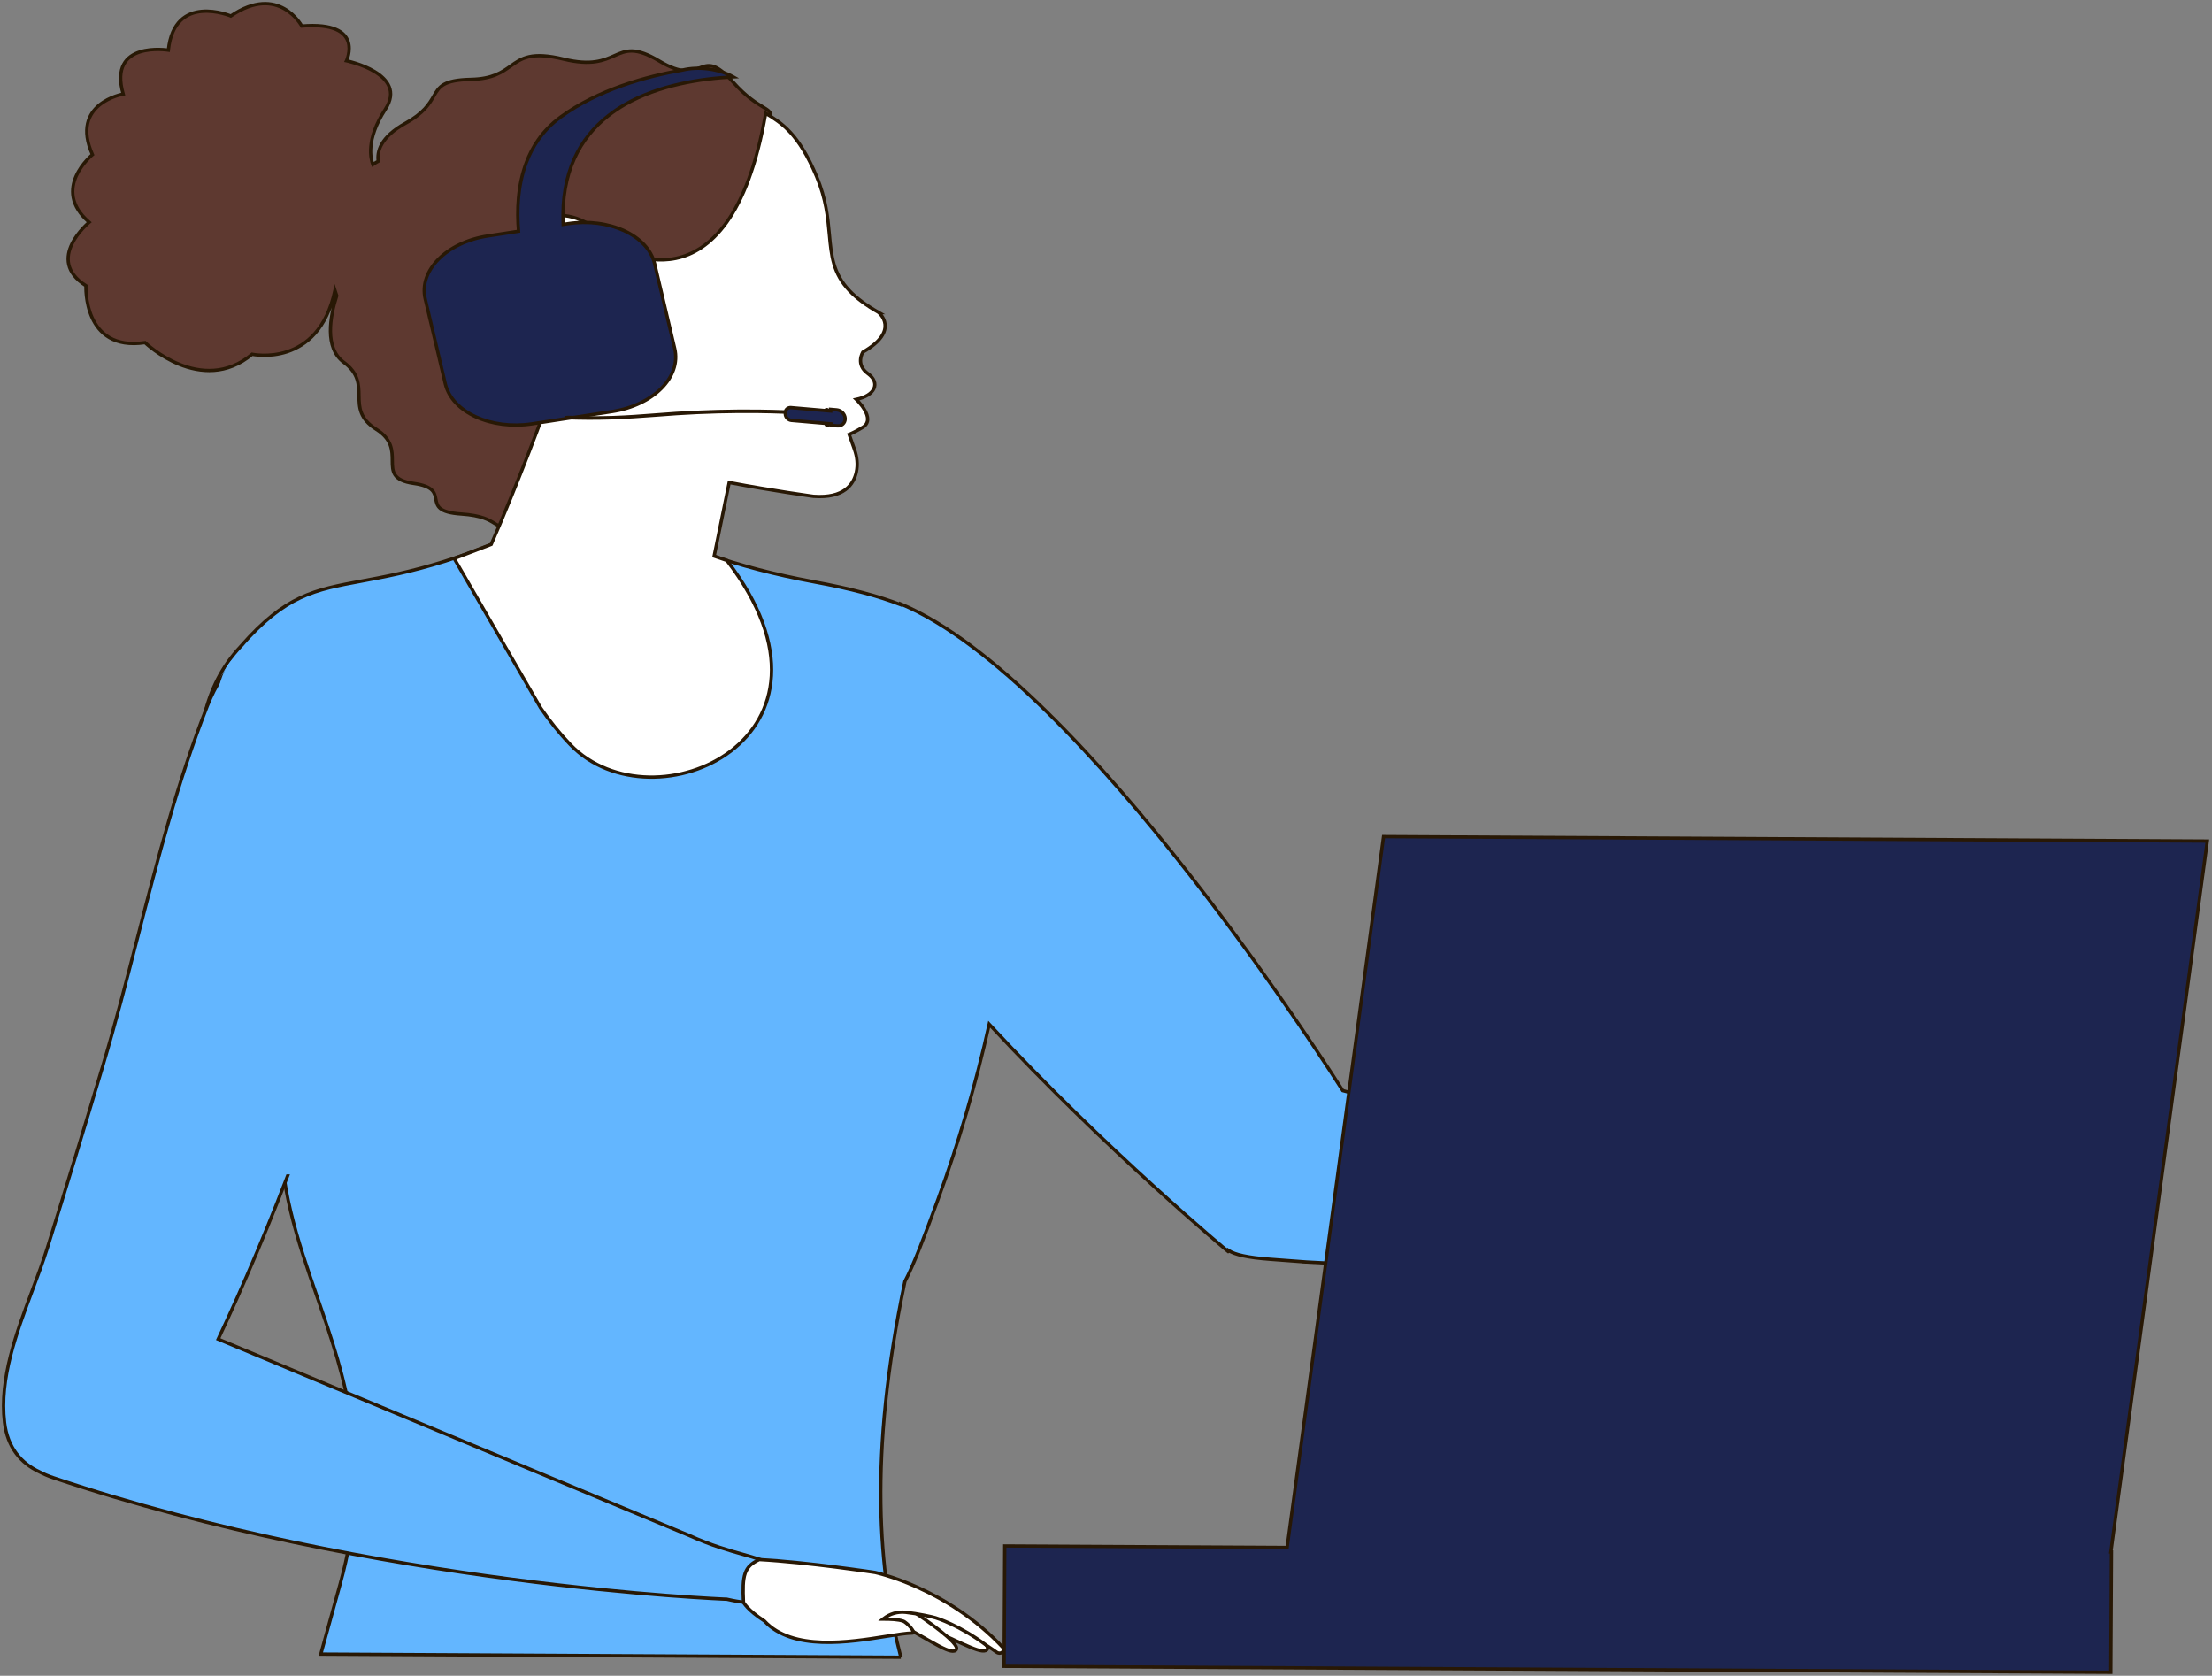 <svg width="1002" height="759" viewBox="0 0 1002 759" fill="none" xmlns="http://www.w3.org/2000/svg">
<rect x="0" y="0" width="1002" height="759" fill="#808080" stroke="none"/>
<path d="M114.998 442.826L125.583 427.151L195.624 428.513L194.497 443.256L114.998 442.826Z" fill="#A65C34"/>
<path d="M122.723 430.07C120.475 433.909 116.492 440.144 112.878 443.759M196.284 430.669L195.521 440.721" stroke="#281805" stroke-width="1.5"/>
<path fill-rule="evenodd" clip-rule="evenodd" d="M109.055 292.731C129.331 269.582 142.37 267.166 163.906 263.175C184.051 259.442 211.632 254.332 259.529 229.583C260.067 229.181 260.821 230.331 261.893 231.965C264.779 236.366 269.974 244.287 279.489 234.922L279.48 234.911C308.604 247.089 331.763 256.73 368.976 263.58C385.358 266.604 397.986 270.001 407.883 273.839C407.898 273.727 407.911 273.615 407.921 273.502C490.914 308.135 606.891 491.822 608.25 493.978C609.871 494.439 611.507 494.851 613.155 495.213L871.531 552.046C883.277 552.881 891.377 556.544 892.097 567.569C892.808 578.593 883.873 586.86 872.117 586.025L591.711 571.603L591.721 571.593C591.468 571.579 586.655 571.219 581.922 570.865L581.888 570.862C579.531 570.686 577.196 570.511 575.458 570.381C564.952 569.595 559.35 568.25 556.561 566.406C556.559 566.614 556.557 566.823 556.556 567.032C556.556 567.082 501.229 521.12 448.083 463.905C442.062 491.038 434.005 518.408 424.864 543.331C418.348 561.086 414.15 572.273 409.896 580.435C393.174 659.825 398.173 712.621 408.073 750.622L408.075 750.622L408.075 750.631L408.073 750.622L145.319 749.201C148.308 738.283 151.267 727.545 154.04 717.596C169.497 662.02 156.406 624.213 143.617 587.275C134.785 561.767 126.096 536.675 127.052 506.432C122.95 488.565 117.377 469.977 111.801 451.38C93.439 390.136 75.045 328.79 109.065 292.731L109.055 292.731Z" fill="#63B6FF"/>
<path d="M163.906 263.175L163.769 262.438L163.906 263.175ZM109.055 292.731L109.051 293.481L107.409 293.472L108.491 292.237L109.055 292.731ZM259.529 229.583L259.978 230.184L259.928 230.221L259.873 230.25L259.529 229.583ZM261.893 231.965L262.52 231.554L262.52 231.554L261.893 231.965ZM279.489 234.922L280.051 234.426L280.521 234.958L280.015 235.456L279.489 234.922ZM279.48 234.911L278.917 235.407L279.769 234.219L279.48 234.911ZM368.976 263.58L369.112 262.842L369.112 262.843L368.976 263.58ZM407.883 273.839L408.627 273.939L408.5 274.883L407.612 274.538L407.883 273.839ZM407.921 273.502L407.174 273.435L407.266 272.416L408.21 272.81L407.921 273.502ZM608.25 493.978L608.045 494.699L607.768 494.621L607.615 494.378L608.25 493.978ZM613.155 495.213L613.315 494.48L613.316 494.48L613.155 495.213ZM871.531 552.046L871.478 552.794L871.423 552.79L871.37 552.778L871.531 552.046ZM892.097 567.569L892.846 567.52L892.846 567.521L892.097 567.569ZM872.117 586.025L872.156 585.276L872.163 585.277L872.17 585.277L872.117 586.025ZM591.711 571.603L591.673 572.352L589.901 572.261L591.201 571.053L591.711 571.603ZM591.721 571.593L591.763 570.845L593.524 570.943L592.232 572.143L591.721 571.593ZM581.922 570.865L581.978 570.117L581.978 570.117L581.922 570.865ZM581.888 570.862L581.832 571.61L581.832 571.61L581.888 570.862ZM575.458 570.381L575.402 571.129L575.402 571.129L575.458 570.381ZM556.561 566.406L555.811 566.399L555.823 565.019L556.974 565.78L556.561 566.406ZM448.083 463.905L447.351 463.743L447.66 462.348L448.632 463.395L448.083 463.905ZM424.864 543.331L425.569 543.589L425.568 543.589L424.864 543.331ZM409.896 580.435L409.162 580.281L409.183 580.18L409.231 580.089L409.896 580.435ZM408.075 750.622L408.08 749.872L408.83 749.876L408.825 750.626L408.075 750.622ZM408.075 750.631L408.825 750.635L407.35 750.821L408.075 750.631ZM145.319 749.201L145.315 749.951L144.338 749.946L144.596 749.003L145.319 749.201ZM154.04 717.596L154.763 717.797L154.763 717.798L154.04 717.596ZM143.617 587.275L142.908 587.52L143.617 587.275ZM127.052 506.432L127.783 506.264L127.805 506.359L127.802 506.456L127.052 506.432ZM111.801 451.38L112.52 451.164L111.801 451.38ZM109.065 292.731L109.069 291.981L110.795 291.991L109.611 293.246L109.065 292.731ZM164.042 263.913C153.257 265.911 144.711 267.499 136.327 271.447C127.961 275.387 119.712 281.703 109.619 293.225L108.491 292.237C118.674 280.611 127.082 274.143 135.688 270.09C144.277 266.046 153.019 264.43 163.769 262.438L164.042 263.913ZM259.873 230.25C211.89 255.043 184.233 260.172 164.042 263.913L163.769 262.438C183.87 258.713 211.375 253.621 259.184 228.917L259.873 230.25ZM261.266 232.376C260.716 231.539 260.294 230.898 259.948 230.507C259.866 230.414 259.798 230.346 259.743 230.299C259.716 230.276 259.694 230.26 259.679 230.249C259.663 230.238 259.655 230.235 259.655 230.235C259.656 230.235 259.667 230.24 259.688 230.245C259.71 230.25 259.741 230.254 259.78 230.252C259.867 230.248 259.936 230.215 259.978 230.184L259.08 228.983C259.256 228.851 259.467 228.767 259.702 228.754C259.929 228.742 260.131 228.801 260.294 228.877C260.6 229.021 260.861 229.274 261.073 229.514C261.507 230.006 261.997 230.757 262.52 231.554L261.266 232.376ZM280.015 235.456C277.58 237.853 275.362 239.203 273.327 239.754C271.272 240.309 269.457 240.034 267.882 239.283C264.81 237.816 262.681 234.534 261.266 232.376L262.52 231.554C263.991 233.797 265.903 236.676 268.528 237.929C269.802 238.537 271.25 238.761 272.936 238.306C274.641 237.845 276.641 236.673 278.963 234.387L280.015 235.456ZM280.042 234.415L280.051 234.426L278.927 235.418L278.917 235.407L280.042 234.415ZM368.84 264.318C331.543 257.452 308.322 247.784 279.19 235.603L279.769 234.219C308.887 246.395 331.982 256.008 369.112 262.842L368.84 264.318ZM407.612 274.538C397.773 270.723 385.194 267.337 368.84 264.318L369.112 262.843C385.522 265.872 398.199 269.279 408.154 273.14L407.612 274.538ZM408.668 273.569C408.657 273.693 408.643 273.816 408.627 273.939L407.14 273.74C407.154 273.638 407.165 273.536 407.174 273.435L408.668 273.569ZM607.615 494.378C606.942 493.309 577.623 446.873 538.107 396.381C518.349 371.135 496.052 344.888 473.519 322.795C450.973 300.689 428.246 282.796 407.632 274.194L408.21 272.81C429.092 281.524 451.985 299.58 474.569 321.724C497.166 343.88 519.509 370.182 539.289 395.457C578.85 446.006 608.199 492.491 608.884 493.578L607.615 494.378ZM612.994 495.945C611.331 495.58 609.68 495.164 608.045 494.699L608.455 493.257C610.061 493.713 611.682 494.121 613.315 494.48L612.994 495.945ZM871.37 552.778L612.993 495.945L613.316 494.48L871.692 551.313L871.37 552.778ZM891.349 567.618C891.002 562.313 888.901 558.865 885.531 556.61C882.112 554.321 877.308 553.209 871.478 552.794L871.584 551.298C877.499 551.718 882.619 552.855 886.366 555.363C890.163 557.904 892.472 561.8 892.846 567.52L891.349 567.618ZM872.17 585.277C883.528 586.084 892.027 578.134 891.349 567.617L892.846 567.521C893.589 579.052 884.218 587.637 872.064 586.773L872.17 585.277ZM591.75 570.854L872.156 585.276L872.079 586.774L591.673 572.352L591.75 570.854ZM592.232 572.143L592.222 572.152L591.201 571.053L591.211 571.044L592.232 572.143ZM581.978 570.117C586.72 570.472 591.519 570.831 591.763 570.845L591.68 572.342C591.417 572.328 586.59 571.966 581.866 571.613L581.978 570.117ZM581.943 570.114L581.978 570.117L581.867 571.613L581.832 571.61L581.943 570.114ZM575.513 569.633C577.252 569.763 579.587 569.938 581.944 570.114L581.832 571.61C579.475 571.434 577.14 571.259 575.402 571.129L575.513 569.633ZM556.974 565.78C558.257 566.628 560.251 567.401 563.275 568.057C566.29 568.712 570.279 569.242 575.514 569.633L575.402 571.129C570.131 570.735 566.066 570.199 562.956 569.523C559.855 568.85 557.654 568.028 556.147 567.031L556.974 565.78ZM555.806 567.028C555.807 566.818 555.809 566.608 555.811 566.399L557.311 566.412C557.309 566.62 557.307 566.828 557.306 567.037L555.806 567.028ZM448.632 463.395C475.186 491.982 502.289 517.761 522.754 536.388C532.986 545.702 541.558 553.226 547.571 558.418C550.577 561.014 552.944 563.027 554.559 564.389C555.366 565.07 555.985 565.588 556.401 565.935C556.61 566.108 556.767 566.238 556.872 566.324C556.924 566.367 556.962 566.398 556.986 566.417C556.992 566.422 556.996 566.425 557 566.428C557.002 566.429 557.003 566.43 557.004 566.431C557.005 566.432 557.005 566.432 557.005 566.432C557.005 566.432 557.003 566.431 557.002 566.43C557.001 566.429 556.994 566.424 556.99 566.421C556.983 566.416 556.958 566.4 556.941 566.389C556.88 566.356 556.129 566.416 555.806 567.028L557.306 567.037C556.984 567.649 556.232 567.709 556.17 567.675C556.152 567.664 556.126 567.647 556.117 567.641C556.103 567.631 556.092 567.622 556.087 567.618C556.074 567.609 556.06 567.597 556.046 567.586C556.016 567.562 555.974 567.527 555.92 567.483C555.812 567.394 555.652 567.262 555.442 567.088C555.022 566.739 554.401 566.218 553.591 565.536C551.972 564.17 549.601 562.153 546.591 559.553C540.569 554.354 531.987 546.821 521.744 537.498C501.259 518.853 474.125 493.043 447.533 464.416L448.632 463.395ZM424.16 543.073C433.29 518.182 441.337 490.843 447.351 463.743L448.815 464.068C442.787 491.233 434.721 518.635 425.569 543.589L424.16 543.073ZM409.231 580.089C413.458 571.979 417.638 560.844 424.16 543.072L425.568 543.589C419.058 561.328 414.843 572.567 410.561 580.782L409.231 580.089ZM407.347 750.811C397.416 712.689 392.418 659.775 409.162 580.281L410.63 580.59C393.929 659.876 398.931 712.554 408.799 750.433L407.347 750.811ZM408.071 751.372L408.069 751.372L408.077 749.872L408.08 749.872L408.071 751.372ZM407.325 750.627L407.325 750.618L408.825 750.626L408.825 750.635L407.325 750.627ZM408.799 750.433L408.801 750.442L407.35 750.821L407.347 750.811L408.799 750.433ZM145.323 748.451L408.077 749.872L408.069 751.372L145.315 749.951L145.323 748.451ZM154.763 717.798C151.989 727.745 149.032 738.481 146.043 749.399L144.596 749.003C147.585 738.084 150.544 727.345 153.318 717.395L154.763 717.798ZM144.325 587.03C157.121 623.986 170.285 661.985 154.763 717.797L153.318 717.395C168.708 662.056 155.691 624.439 142.908 587.52L144.325 587.03ZM127.802 506.456C126.851 536.541 135.49 561.511 144.325 587.03L142.908 587.52C134.08 562.024 125.342 536.808 126.303 506.408L127.802 506.456ZM112.52 451.164C118.094 469.756 123.675 488.368 127.783 506.264L126.321 506.6C122.226 488.761 116.66 470.197 111.083 451.595L112.52 451.164ZM109.611 293.246C92.816 311.047 88.904 335.135 91.536 362.539C94.169 389.95 103.332 420.523 112.52 451.164L111.083 451.595C101.907 420.993 92.693 390.27 90.043 362.683C87.393 335.088 91.295 310.473 108.52 292.217L109.611 293.246ZM109.059 291.981L109.069 291.981L109.061 293.481L109.051 293.481L109.059 291.981Z" fill="#281805"/>
<path fill-rule="evenodd" clip-rule="evenodd" d="M17.86 666.633C9.535 662.785 3.382 655.619 2.042 644.275C-0.31 624.355 7.369 603.849 14.618 584.491C17.095 577.877 19.521 571.398 21.48 565.121C30.049 537.669 38.398 510.157 46.617 482.607C52.395 463.255 57.438 443.628 62.485 423.988C71.529 388.791 80.584 353.554 93.892 319.793C109.584 279.979 135.685 295.311 144.723 300.62C146.033 301.39 146.985 301.949 147.494 302.099C211.779 320.965 144.141 510.685 98.831 606.531L312.25 695.489C322.015 699.934 330.334 702.274 336.784 704.087C347.326 707.052 352.871 708.611 351.561 715.666C349.46 727.038 341.879 727.197 329.244 724.337C329.244 724.337 170.081 718.379 24.134 669.307C21.836 668.535 19.747 667.639 17.86 666.633Z" fill="#63B6FF"/>
<path d="M2.042 644.275L1.297 644.363L1.297 644.363L2.042 644.275ZM17.86 666.633L18.174 665.952L18.194 665.961L18.213 665.971L17.86 666.633ZM14.618 584.491L13.916 584.228L14.618 584.491ZM21.48 565.121L22.196 565.345L21.48 565.121ZM46.617 482.607L45.898 482.393L45.898 482.393L46.617 482.607ZM62.485 423.988L63.211 424.175L62.485 423.988ZM93.892 319.793L94.59 320.068L94.59 320.068L93.892 319.793ZM144.723 300.62L145.103 299.974L144.723 300.62ZM147.494 302.099L147.283 302.819L147.283 302.818L147.494 302.099ZM98.831 606.531L98.542 607.224L97.817 606.921L98.153 606.211L98.831 606.531ZM312.25 695.489L312.538 694.797L312.549 694.801L312.56 694.806L312.25 695.489ZM336.784 704.087L336.987 703.366L336.987 703.366L336.784 704.087ZM351.561 715.666L350.824 715.53L350.824 715.529L351.561 715.666ZM329.244 724.337L329.272 723.588L329.342 723.59L329.41 723.606L329.244 724.337ZM24.134 669.307L24.373 668.596L24.373 668.596L24.134 669.307ZM2.787 644.187C4.095 655.258 10.073 662.207 18.174 665.952L17.545 667.313C8.996 663.362 2.669 655.979 1.297 644.363L2.787 644.187ZM15.32 584.754C8.056 604.154 0.46 624.481 2.787 644.187L1.297 644.363C-1.08 624.229 6.682 603.544 13.916 584.228L15.32 584.754ZM22.196 565.345C20.23 571.645 17.796 578.145 15.32 584.754L13.916 584.228C16.394 577.61 18.813 571.151 20.764 564.898L22.196 565.345ZM47.336 482.822C39.116 510.374 30.766 537.888 22.196 565.345L20.764 564.898C29.332 537.449 37.68 509.941 45.898 482.393L47.336 482.822ZM63.211 424.175C58.165 443.812 53.118 463.454 47.336 482.822L45.898 482.393C51.671 463.057 56.711 443.444 61.758 423.802L63.211 424.175ZM94.59 320.068C81.302 353.779 72.258 388.97 63.211 424.175L61.758 423.802C70.801 388.612 79.866 353.33 93.195 319.518L94.59 320.068ZM144.343 301.267C139.802 298.599 131.202 293.567 121.84 294.035C117.189 294.267 112.333 295.859 107.67 299.825C102.996 303.801 98.483 310.191 94.59 320.068L93.195 319.518C97.148 309.488 101.782 302.864 106.698 298.683C111.624 294.492 116.8 292.784 121.765 292.536C131.636 292.044 140.606 297.332 145.103 299.974L144.343 301.267ZM147.283 302.818C146.941 302.718 146.51 302.503 146.049 302.25C145.571 301.989 144.995 301.65 144.343 301.267L145.103 299.974C145.761 300.361 146.316 300.686 146.769 300.934C147.238 301.191 147.538 301.33 147.706 301.379L147.283 302.818ZM98.153 606.211C120.794 558.317 149.009 486.977 163.531 425.276C170.794 394.416 174.616 366.031 172.636 344.215C170.653 322.374 162.898 307.401 147.283 302.819L147.705 301.379C164.233 306.23 172.13 322.046 174.129 344.079C176.131 366.137 172.265 394.71 164.991 425.619C150.437 487.457 122.177 558.9 99.509 606.852L98.153 606.211ZM99.119 605.839L312.538 694.797L311.961 696.181L98.542 607.224L99.119 605.839ZM312.56 694.806C322.269 699.226 330.541 701.553 336.987 703.366L336.581 704.809C330.128 702.995 321.76 700.643 311.939 696.172L312.56 694.806ZM336.987 703.366C342.207 704.833 346.365 705.994 349.024 707.713C350.381 708.59 351.403 709.644 351.978 711.006C352.552 712.364 352.644 713.943 352.299 715.803L350.824 715.529C351.133 713.862 351.023 712.6 350.597 711.589C350.171 710.582 349.394 709.738 348.21 708.973C345.789 707.407 341.904 706.306 336.581 704.809L336.987 703.366ZM352.299 715.803C351.76 718.719 350.858 720.984 349.559 722.677C348.251 724.382 346.573 725.464 344.565 726.058C340.616 727.224 335.379 726.495 329.078 725.069L329.41 723.606C335.743 725.039 340.614 725.66 344.14 724.619C345.869 724.108 347.27 723.197 348.369 721.764C349.478 720.318 350.312 718.299 350.824 715.53L352.299 715.803ZM329.244 724.337C329.216 725.087 329.215 725.087 329.214 725.087C329.213 725.087 329.211 725.087 329.208 725.087C329.203 725.086 329.196 725.086 329.186 725.086C329.166 725.085 329.137 725.084 329.098 725.082C329.021 725.079 328.905 725.075 328.752 725.068C328.445 725.055 327.988 725.035 327.386 725.008C326.183 724.952 324.399 724.864 322.078 724.734C317.436 724.475 310.643 724.05 302.037 723.387C284.824 722.061 260.354 719.782 231.321 715.968C173.261 708.341 96.931 694.575 23.895 670.018L24.373 668.596C97.283 693.111 173.509 706.86 231.517 714.481C260.518 718.29 284.961 720.567 302.152 721.892C310.747 722.554 317.529 722.978 322.162 723.237C324.478 723.366 326.256 723.454 327.456 723.509C328.055 723.537 328.51 723.557 328.814 723.569C328.967 723.576 329.081 723.58 329.158 723.583C329.196 723.585 329.225 723.586 329.244 723.587C329.253 723.587 329.26 723.587 329.265 723.588C329.268 723.588 329.269 723.588 329.27 723.588C329.272 723.588 329.272 723.588 329.244 724.337ZM23.895 670.018C21.561 669.234 19.434 668.322 17.507 667.294L18.213 665.971C20.061 666.956 22.111 667.836 24.373 668.596L23.895 670.018Z" fill="#281805"/>
<path d="M447.308 746.75C446.019 750.229 436.241 744.309 422.064 738.203C411.827 733.795 400.937 733.812 393.685 732.354C393.155 732.246 392.768 731.825 392.7 731.31C392.633 730.824 392.816 730.339 393.168 729.989C394.847 728.331 397.864 727.061 399.865 724.976C407.966 724.811 416.444 727.076 424.535 730.53C432.982 734.871 448.323 743.984 447.308 746.75Z" fill="white" stroke="#281805" stroke-width="1.5"/>
<path d="M405.66 725.855C403.376 728.329 400.735 730.391 397.786 732.023C401.471 733.053 405.264 734.407 408.903 736.36C422.464 743.634 431.648 750.351 433.256 746.998C434.52 744.328 420.086 733.963 412.073 728.928C409.969 727.812 407.825 726.781 405.66 725.855Z" fill="white" stroke="#281805" stroke-width="1.5"/>
<path fill-rule="evenodd" clip-rule="evenodd" d="M454.36 747.95C454.623 747.523 454.916 746.877 454.498 746.427L454.478 746.417C428.827 718.961 396.343 712.203 396.343 712.203C396.343 712.203 366.214 707.605 343.94 706.379C336.972 709.606 336.204 713.46 336.777 725.72C336.777 725.72 338.459 729.155 346.247 734.184C358.955 747.947 384.783 743.816 401.49 741.144C406.384 740.362 410.495 739.704 413.265 739.658C415.145 739.621 410.821 734.863 409.154 734.273C406.855 733.473 403.517 733.355 399.973 733.359C400.066 733.287 400.158 733.215 400.25 733.141C403.042 730.918 406.637 729.871 410.245 730.262C416.052 730.903 422.456 732.336 423.796 732.757C423.801 732.758 423.809 732.761 423.819 732.764C424.458 732.962 434.609 736.109 446.795 745.204C446.835 745.214 446.865 745.243 446.885 745.262C448.489 746.29 450.033 747.346 451.498 748.382C452.414 749.026 453.795 748.89 454.36 747.95Z" fill="white"/>
<path d="M454.498 746.427L454.825 745.752L454.952 745.813L455.048 745.917L454.498 746.427ZM454.36 747.95L453.717 747.564L453.721 747.558L454.36 747.95ZM454.478 746.417L454.152 747.093L454.026 747.032L453.93 746.929L454.478 746.417ZM396.343 712.203L396.456 711.462L396.476 711.465L396.495 711.469L396.343 712.203ZM343.94 706.379L343.625 705.699L343.795 705.62L343.981 705.631L343.94 706.379ZM336.777 725.72L336.104 726.05L336.035 725.911L336.028 725.755L336.777 725.72ZM346.247 734.184L346.654 733.554L346.734 733.606L346.798 733.676L346.247 734.184ZM401.49 741.144L401.608 741.885L401.49 741.144ZM413.265 739.658L413.28 740.408L413.278 740.408L413.265 739.658ZM409.154 734.273L409.401 733.565L409.404 733.566L409.154 734.273ZM399.973 733.359L399.974 734.109L397.789 734.111L399.512 732.768L399.973 733.359ZM400.25 733.141L399.782 732.555L399.782 732.555L400.25 733.141ZM410.245 730.262L410.326 729.516L410.328 729.516L410.245 730.262ZM423.796 732.757L423.571 733.472L423.571 733.472L423.796 732.757ZM423.819 732.764L424.041 732.048L424.041 732.048L423.819 732.764ZM446.795 745.204L446.617 745.933L446.469 745.897L446.346 745.805L446.795 745.204ZM446.885 745.262L446.48 745.893L446.418 745.853L446.364 745.802L446.885 745.262ZM451.498 748.382L451.067 748.996L451.064 748.995L451.498 748.382ZM455.048 745.917C455.471 746.373 455.504 746.92 455.42 747.344C455.34 747.746 455.145 748.105 454.999 748.343L453.721 747.558C453.837 747.368 453.921 747.191 453.949 747.051C453.961 746.987 453.957 746.956 453.956 746.947C453.955 746.946 453.957 746.946 453.949 746.937L455.048 745.917ZM454.805 745.742L454.825 745.752L454.172 747.102L454.152 747.093L454.805 745.742ZM396.343 712.203C396.495 711.469 396.496 711.469 396.496 711.469C396.497 711.469 396.497 711.469 396.498 711.469C396.499 711.47 396.501 711.47 396.503 711.47C396.508 711.471 396.514 711.473 396.523 711.475C396.54 711.478 396.565 711.484 396.597 711.491C396.662 711.505 396.757 711.526 396.882 711.555C397.131 711.612 397.498 711.7 397.973 711.82C398.923 712.061 400.304 712.436 402.04 712.971C405.512 714.042 410.404 715.755 416.1 718.331C427.49 723.48 442.115 732.085 455.027 745.905L453.93 746.929C441.19 733.293 426.747 724.79 415.482 719.697C409.851 717.151 405.019 715.459 401.598 714.405C399.888 713.877 398.531 713.51 397.604 713.274C397.14 713.156 396.784 713.072 396.546 713.017C396.426 712.989 396.336 712.969 396.276 712.956C396.246 712.949 396.224 712.945 396.21 712.942C396.203 712.94 396.197 712.939 396.194 712.938C396.192 712.938 396.191 712.938 396.19 712.937C396.19 712.937 396.19 712.937 396.19 712.937C396.19 712.937 396.19 712.937 396.343 712.203ZM343.981 705.631C355.145 706.245 368.266 707.703 378.588 709.007C383.751 709.659 388.217 710.272 391.392 710.723C392.98 710.948 394.246 711.133 395.114 711.261C395.548 711.325 395.884 711.375 396.11 711.409C396.224 711.427 396.31 711.44 396.368 711.448C396.397 711.453 396.419 711.456 396.433 711.458C396.441 711.459 396.446 711.46 396.45 711.461C396.452 711.461 396.453 711.461 396.454 711.461C396.455 711.462 396.455 711.462 396.455 711.462C396.456 711.462 396.456 711.462 396.343 712.203C396.229 712.944 396.229 712.944 396.229 712.944C396.229 712.944 396.229 712.944 396.228 712.944C396.227 712.944 396.226 712.944 396.224 712.944C396.221 712.943 396.215 712.942 396.208 712.941C396.194 712.939 396.172 712.936 396.143 712.931C396.086 712.923 396 712.91 395.887 712.893C395.662 712.859 395.328 712.809 394.895 712.745C394.029 712.617 392.766 712.433 391.182 712.208C388.012 711.758 383.554 711.146 378.4 710.495C368.089 709.193 355.009 707.74 343.899 707.128L343.981 705.631ZM336.028 725.755C335.743 719.651 335.776 715.477 336.821 712.42C337.901 709.261 340.03 707.364 343.625 705.699L344.255 707.06C340.882 708.622 339.143 710.265 338.24 712.905C337.303 715.647 337.239 719.53 337.527 725.685L336.028 725.755ZM345.841 734.814C341.902 732.271 339.485 730.117 338.044 728.579C337.324 727.81 336.847 727.196 336.547 726.765C336.396 726.549 336.29 726.379 336.219 726.259C336.183 726.199 336.157 726.151 336.138 726.116C336.128 726.099 336.121 726.084 336.115 726.073C336.113 726.068 336.11 726.063 336.108 726.059C336.107 726.057 336.106 726.056 336.106 726.054C336.105 726.053 336.105 726.053 336.105 726.052C336.104 726.052 336.104 726.051 336.104 726.051C336.104 726.051 336.104 726.05 336.777 725.72C337.451 725.391 337.451 725.39 337.451 725.39C337.451 725.39 337.45 725.389 337.45 725.389C337.45 725.389 337.45 725.388 337.45 725.388C337.449 725.387 337.449 725.387 337.449 725.387C337.449 725.386 337.449 725.386 337.449 725.388C337.451 725.39 337.454 725.396 337.458 725.404C337.468 725.422 337.485 725.453 337.511 725.497C337.562 725.584 337.648 725.722 337.777 725.907C338.035 726.276 338.465 726.835 339.139 727.553C340.486 728.99 342.804 731.068 346.654 733.554L345.841 734.814ZM346.798 733.676C352.949 740.337 362.333 742.727 372.395 743.078C382.444 743.428 393.006 741.742 401.372 740.404L401.608 741.885C393.266 743.219 382.561 744.933 372.343 744.577C362.136 744.221 352.253 741.794 345.696 734.693L346.798 733.676ZM401.372 740.404C406.239 739.625 410.416 738.955 413.253 738.908L413.278 740.408C410.575 740.453 406.528 741.098 401.608 741.885L401.372 740.404ZM413.25 738.908C413.335 738.907 413.115 738.897 413.009 739.142C412.947 739.284 413.014 739.33 412.945 739.14C412.825 738.808 412.48 738.274 411.963 737.653C411.462 737.05 410.852 736.428 410.273 735.925C409.669 735.401 409.177 735.077 408.904 734.98L409.404 733.566C409.965 733.765 410.638 734.256 411.256 734.792C411.897 735.348 412.563 736.028 413.116 736.693C413.654 737.339 414.142 738.039 414.355 738.628C414.453 738.898 414.563 739.327 414.385 739.739C414.162 740.253 413.665 740.4 413.28 740.408L413.25 738.908ZM408.908 734.982C406.749 734.23 403.541 734.105 399.974 734.109L399.973 732.609C403.493 732.605 406.961 732.716 409.401 733.565L408.908 734.982ZM400.717 733.728C400.623 733.803 400.529 733.877 400.435 733.951L399.512 732.768C399.602 732.697 399.692 732.626 399.782 732.555L400.717 733.728ZM410.164 731.007C406.752 730.638 403.353 731.629 400.717 733.728L399.782 732.555C402.73 730.208 406.523 729.104 410.326 729.516L410.164 731.007ZM423.571 733.472C422.289 733.07 415.935 731.644 410.163 731.007L410.328 729.516C416.169 730.161 422.623 731.602 424.021 732.041L423.571 733.472ZM423.597 733.48C423.587 733.477 423.578 733.475 423.571 733.472L424.021 732.041C424.024 732.042 424.031 732.044 424.041 732.048L423.597 733.48ZM446.346 745.805C434.252 736.779 424.188 733.663 423.597 733.48L424.041 732.048C424.729 732.261 434.966 735.44 447.244 744.603L446.346 745.805ZM446.364 745.802C446.352 745.79 446.375 745.813 446.408 745.838C446.444 745.864 446.515 745.908 446.617 745.933L446.973 744.476C447.236 744.54 447.401 744.718 447.405 744.722L446.364 745.802ZM451.064 748.995C449.607 747.963 448.072 746.913 446.48 745.893L447.289 744.63C448.906 745.666 450.46 746.729 451.931 747.77L451.064 748.995ZM455.003 748.337C454.158 749.741 452.245 749.823 451.067 748.996L451.929 747.768C452.583 748.228 453.432 748.039 453.717 747.564L455.003 748.337Z" fill="#281805"/>
<path fill-rule="evenodd" clip-rule="evenodd" d="M174.556 49.502C165.513 63.334 167.986 72.213 168.9 74.509C169.985 73.781 170.837 73.293 171.339 73.021C170.711 68.758 172.207 62.136 183.709 55.795C191.997 51.226 194.469 46.98 196.439 43.595C199.007 39.184 200.722 36.237 213.35 35.952C223.156 35.73 227.402 32.702 231.303 29.919C236.281 26.369 240.699 23.219 255.389 26.802C267.859 29.843 273.529 27.331 278.298 25.219C283.555 22.89 287.717 21.047 298.686 27.662C308.791 33.751 313.279 32.09 316.98 30.721C320.946 29.254 324.007 28.121 332.105 37.219C337.967 43.804 342.516 46.571 345.436 48.347C350.12 51.196 350.609 51.493 345.593 60.916C348.431 100.873 299.908 211.293 299.595 212.004C298.938 212.506 269.967 234.473 236.929 234.521C236.684 234.923 236.342 235.241 235.898 235.469C227.984 239.526 226.763 238.764 223.961 237.017C221.637 235.568 218.226 233.44 209.004 232.823C198.54 232.123 197.991 229.16 197.424 226.094C196.888 223.201 196.336 220.216 187.421 218.954C177.775 217.588 177.743 213.514 177.705 208.582C177.67 204.127 177.63 198.972 170.49 194.483C162.793 189.644 162.702 184.438 162.609 179.158C162.52 174.118 162.431 169.012 155.727 164.091C146.87 157.59 149.53 143.283 152.532 133.949L151.726 131.509C144.16 167.017 114.221 160.446 114.221 160.446C91.159 179.7 65.697 155.183 65.697 155.183C37.453 159.406 38.928 129.408 38.928 129.408C19.961 117.428 40.396 100.661 40.396 100.661C22.758 85.563 41.874 70.038 41.874 70.038C31.499 46.853 55.805 42.608 55.805 42.608C48.718 18.191 76.257 22.715 76.257 22.715C79.024 -3.525 104.561 7.24 104.561 7.24C126.299 -7.645 136.695 11.79 136.695 11.79C165.584 9.446 156.955 27.527 156.955 27.527C156.955 27.527 185.144 33.306 174.556 49.502ZM299.595 212.004L299.606 211.996L299.593 212.008L299.595 212.004Z" fill="#5E3930"/>
<path d="M168.9 74.509L168.203 74.787L168.547 75.65L169.318 75.132L168.9 74.509ZM174.556 49.502L175.183 49.912L174.556 49.502ZM171.339 73.021L171.696 73.68L172.157 73.43L172.081 72.911L171.339 73.021ZM183.709 55.795L184.071 56.452L184.071 56.452L183.709 55.795ZM196.439 43.595L197.087 43.972L196.439 43.595ZM213.35 35.952L213.367 36.702L213.35 35.952ZM231.303 29.919L231.739 30.53L231.303 29.919ZM255.389 26.802L255.211 27.531L255.211 27.531L255.389 26.802ZM278.298 25.219L278.601 25.905L278.298 25.219ZM298.686 27.662L298.299 28.304L298.299 28.304L298.686 27.662ZM316.98 30.721L317.24 31.424L316.98 30.721ZM332.105 37.219L331.545 37.718L332.105 37.219ZM345.436 48.347L345.825 47.706L345.825 47.706L345.436 48.347ZM345.593 60.916L344.931 60.563L344.83 60.754L344.845 60.969L345.593 60.916ZM236.929 234.521L236.928 233.771L236.508 233.772L236.289 234.131L236.929 234.521ZM235.898 235.469L236.24 236.137L236.24 236.137L235.898 235.469ZM223.961 237.017L223.564 237.654L223.961 237.017ZM209.004 232.823L209.054 232.075L209.004 232.823ZM197.424 226.094L196.686 226.23L197.424 226.094ZM187.421 218.954L187.527 218.211L187.421 218.954ZM177.705 208.582L176.955 208.588L176.955 208.588L177.705 208.582ZM170.49 194.483L170.889 193.848L170.49 194.483ZM162.609 179.158L163.359 179.144L162.609 179.158ZM155.727 164.091L155.283 164.696L155.283 164.696L155.727 164.091ZM152.532 133.949L153.246 134.179L153.321 133.946L153.244 133.714L152.532 133.949ZM151.726 131.509L152.439 131.274L151.57 128.644L150.993 131.353L151.726 131.509ZM114.221 160.446L114.382 159.713L114.022 159.634L113.74 159.87L114.221 160.446ZM65.697 155.183L66.217 154.642L65.951 154.386L65.586 154.441L65.697 155.183ZM38.928 129.408L39.677 129.445L39.699 129.008L39.329 128.774L38.928 129.408ZM40.396 100.661L40.872 101.241L41.564 100.673L40.884 100.091L40.396 100.661ZM41.874 70.038L42.347 70.62L42.794 70.257L42.559 69.732L41.874 70.038ZM55.805 42.608L55.934 43.347L56.758 43.203L56.525 42.399L55.805 42.608ZM76.257 22.715L76.136 23.455L76.92 23.584L77.003 22.794L76.257 22.715ZM104.561 7.24L104.27 7.932L104.647 8.091L104.985 7.859L104.561 7.24ZM136.695 11.79L136.033 12.144L136.265 12.577L136.755 12.538L136.695 11.79ZM156.955 27.527L156.278 27.204L155.865 28.07L156.804 28.262L156.955 27.527ZM299.606 211.996L300.121 212.542L299.15 211.4L299.606 211.996ZM299.593 212.008L298.908 211.703L300.108 212.554L299.593 212.008ZM169.597 74.232C168.77 72.155 166.278 63.534 175.183 49.912L173.928 49.091C164.747 63.134 167.201 72.27 168.203 74.787L169.597 74.232ZM170.981 72.361C170.461 72.643 169.589 73.144 168.482 73.886L169.318 75.132C170.382 74.419 171.213 73.942 171.696 73.68L170.981 72.361ZM172.081 72.911C171.789 70.931 171.984 68.384 173.624 65.564C175.27 62.734 178.401 59.578 184.071 56.452L183.347 55.138C177.515 58.353 174.148 61.679 172.327 64.81C170.5 67.953 170.261 70.848 170.597 73.13L172.081 72.911ZM184.071 56.452C188.276 54.134 191.032 51.883 192.994 49.76C194.955 47.639 196.1 45.667 197.087 43.972L195.791 43.218C194.807 44.907 193.732 46.752 191.892 48.742C190.054 50.731 187.43 52.887 183.347 55.138L184.071 56.452ZM197.087 43.972C198.378 41.754 199.361 40.09 201.492 38.878C203.654 37.649 207.085 36.843 213.367 36.702L213.333 35.202C206.986 35.345 203.246 36.156 200.751 37.574C198.225 39.01 197.067 41.025 195.791 43.218L197.087 43.972ZM213.367 36.702C218.348 36.589 221.953 35.762 224.824 34.59C227.689 33.421 229.79 31.92 231.739 30.53L230.868 29.309C228.915 30.701 226.942 32.106 224.257 33.202C221.578 34.295 218.157 35.093 213.333 35.202L213.367 36.702ZM231.739 30.53C234.23 28.753 236.468 27.165 239.865 26.418C243.273 25.669 247.924 25.753 255.211 27.531L255.566 26.074C248.164 24.268 243.261 24.136 239.543 24.953C235.815 25.773 233.354 27.535 230.868 29.309L231.739 30.53ZM255.211 27.531C261.519 29.069 266.152 29.213 269.837 28.686C273.522 28.158 276.214 26.962 278.601 25.905L277.994 24.533C275.612 25.588 273.085 26.705 269.625 27.201C266.165 27.696 261.728 27.576 255.566 26.074L255.211 27.531ZM278.601 25.905C281.243 24.735 283.453 23.766 286.331 23.836C289.215 23.907 292.866 25.028 298.299 28.304L299.073 27.019C293.536 23.68 289.622 22.416 286.368 22.337C283.109 22.257 280.609 23.375 277.994 24.533L278.601 25.905ZM298.299 28.304C303.415 31.387 307.181 32.552 310.189 32.737C313.206 32.922 315.383 32.112 317.24 31.424L316.72 30.018C314.876 30.7 312.958 31.404 310.281 31.24C307.593 31.075 304.062 30.026 299.073 27.019L298.299 28.304ZM317.24 31.424C319.238 30.685 320.774 30.135 322.781 30.727C324.842 31.335 327.514 33.189 331.545 37.718L332.665 36.72C328.598 32.151 325.69 30.022 323.205 29.289C320.665 28.54 318.687 29.29 316.72 30.018L317.24 31.424ZM331.545 37.718C337.476 44.381 342.096 47.193 345.046 48.987L345.825 47.706C342.936 45.949 338.457 43.227 332.665 36.72L331.545 37.718ZM345.046 48.987C346.242 49.715 347.075 50.226 347.634 50.74C348.153 51.217 348.375 51.642 348.403 52.204C348.435 52.832 348.229 53.711 347.652 55.087C347.08 56.449 346.186 58.206 344.931 60.563L346.255 61.268C347.508 58.914 348.434 57.101 349.035 55.667C349.63 54.249 349.95 53.109 349.901 52.129C349.848 51.082 349.383 50.31 348.649 49.635C347.956 48.998 346.971 48.403 345.825 47.706L345.046 48.987ZM300.282 212.306C300.441 211.945 312.657 184.144 324.481 151.432C330.393 135.077 336.21 117.482 340.373 101.469C344.53 85.48 347.06 70.984 346.341 60.863L344.845 60.969C345.545 70.827 343.074 85.117 338.921 101.092C334.775 117.042 328.974 134.589 323.07 150.922C311.264 183.588 299.062 211.353 298.908 211.703L300.282 212.306ZM236.93 235.271C253.606 235.247 269.224 229.694 280.732 224.108C292.247 218.518 299.697 212.87 300.05 212.601L299.14 211.408C298.835 211.641 291.472 217.227 280.077 222.758C268.676 228.293 253.29 233.747 236.928 233.771L236.93 235.271ZM236.24 236.137C236.804 235.847 237.25 235.435 237.57 234.911L236.289 234.131C236.118 234.411 235.881 234.635 235.555 234.802L236.24 236.137ZM223.564 237.654C224.955 238.521 226.147 239.283 228.057 239.168C229.877 239.06 232.288 238.162 236.24 236.137L235.555 234.802C231.594 236.833 229.437 237.583 227.968 237.671C226.588 237.754 225.769 237.261 224.358 236.381L223.564 237.654ZM208.954 233.572C213.514 233.877 216.605 234.553 218.825 235.317C221.038 236.079 222.414 236.936 223.564 237.654L224.358 236.381C223.185 235.649 221.692 234.717 219.313 233.899C216.942 233.083 213.716 232.387 209.054 232.075L208.954 233.572ZM196.686 226.23C196.968 227.751 197.277 229.528 199.034 230.932C200.739 232.294 203.691 233.22 208.954 233.572L209.054 232.075C203.853 231.727 201.298 230.821 199.971 229.76C198.696 228.741 198.447 227.504 198.161 225.957L196.686 226.23ZM187.316 219.697C191.721 220.32 193.897 221.352 195.045 222.454C196.171 223.534 196.416 224.772 196.686 226.23L198.161 225.957C197.896 224.523 197.597 222.822 196.084 221.371C194.594 219.942 192.036 218.85 187.527 218.211L187.316 219.697ZM176.955 208.588C176.974 210.996 176.97 213.497 178.338 215.525C179.735 217.595 182.42 219.003 187.316 219.697L187.527 218.211C182.776 217.539 180.621 216.227 179.582 214.686C178.513 213.102 178.474 211.1 178.455 208.576L176.955 208.588ZM170.091 195.118C173.541 197.287 175.219 199.576 176.06 201.81C176.913 204.074 176.937 206.346 176.955 208.588L178.455 208.576C178.438 206.364 178.425 203.83 177.464 201.281C176.492 198.701 174.579 196.168 170.889 193.848L170.091 195.118ZM161.859 179.171C161.905 181.791 161.946 184.547 162.999 187.257C164.064 190 166.132 192.629 170.091 195.118L170.889 193.848C167.151 191.498 165.325 189.104 164.397 186.714C163.456 184.292 163.405 181.804 163.359 179.144L161.859 179.171ZM155.283 164.696C158.526 167.076 160.124 169.463 160.94 171.825C161.766 174.217 161.814 176.635 161.859 179.171L163.359 179.144C163.315 176.641 163.274 173.987 162.358 171.335C161.431 168.654 159.632 166.027 156.171 163.487L155.283 164.696ZM151.818 133.72C150.307 138.418 148.864 144.418 148.932 150.091C149.001 155.763 150.585 161.247 155.283 164.696L156.171 163.487C152.012 160.434 150.498 155.515 150.432 150.073C150.367 144.635 151.755 138.814 153.246 134.179L151.818 133.72ZM151.014 131.745L151.82 134.184L153.244 133.714L152.439 131.274L151.014 131.745ZM114.221 160.446C114.06 161.178 114.06 161.179 114.061 161.179C114.062 161.179 114.062 161.179 114.063 161.179C114.064 161.179 114.066 161.18 114.069 161.18C114.074 161.181 114.08 161.183 114.089 161.185C114.105 161.188 114.129 161.193 114.16 161.199C114.222 161.211 114.311 161.229 114.427 161.249C114.659 161.291 114.995 161.346 115.424 161.402C116.28 161.516 117.507 161.636 119.001 161.668C121.986 161.73 126.055 161.437 130.372 160.005C139.062 157.123 148.623 149.673 152.46 131.666L150.993 131.353C147.264 148.854 138.071 155.871 129.9 158.581C125.787 159.945 121.898 160.228 119.033 160.168C117.602 160.138 116.43 160.023 115.62 159.915C115.216 159.862 114.901 159.81 114.691 159.773C114.585 159.754 114.506 159.738 114.454 159.728C114.428 159.723 114.408 159.719 114.396 159.716C114.39 159.715 114.386 159.714 114.384 159.714C114.382 159.713 114.382 159.713 114.381 159.713C114.381 159.713 114.381 159.713 114.381 159.713C114.381 159.713 114.382 159.713 114.221 160.446ZM65.697 155.183C65.177 155.723 65.177 155.723 65.177 155.724C65.177 155.724 65.178 155.724 65.178 155.725C65.18 155.726 65.181 155.727 65.183 155.729C65.187 155.733 65.192 155.738 65.199 155.744C65.212 155.757 65.232 155.776 65.258 155.8C65.309 155.848 65.385 155.918 65.483 156.008C65.681 156.188 65.972 156.447 66.349 156.769C67.103 157.413 68.203 158.307 69.594 159.319C72.375 161.341 76.333 163.839 81.031 165.73C90.438 169.517 102.889 170.884 114.701 161.022L113.74 159.87C102.491 169.262 90.68 167.997 81.591 164.339C77.04 162.507 73.191 160.079 70.477 158.106C69.121 157.12 68.051 156.25 67.323 155.628C66.959 155.317 66.68 155.068 66.493 154.899C66.4 154.814 66.33 154.748 66.283 154.705C66.26 154.683 66.243 154.667 66.232 154.657C66.226 154.651 66.222 154.647 66.22 154.645C66.219 154.644 66.218 154.643 66.217 154.643C66.217 154.642 66.217 154.642 66.217 154.642C66.217 154.642 66.217 154.642 65.697 155.183ZM38.928 129.408C38.179 129.371 38.179 129.372 38.179 129.372C38.179 129.373 38.179 129.373 38.179 129.374C38.179 129.375 38.179 129.377 38.179 129.38C38.179 129.384 38.178 129.39 38.178 129.399C38.177 129.415 38.176 129.438 38.175 129.469C38.173 129.529 38.171 129.617 38.169 129.731C38.165 129.958 38.163 130.287 38.17 130.703C38.185 131.534 38.239 132.712 38.394 134.112C38.702 136.905 39.414 140.607 41.038 144.189C42.665 147.775 45.219 151.269 49.223 153.586C53.233 155.906 58.615 157 65.808 155.924L65.586 154.441C58.657 155.477 53.632 154.404 49.975 152.288C46.312 150.168 43.94 146.955 42.404 143.569C40.867 140.18 40.182 136.646 39.885 133.947C39.736 132.6 39.684 131.468 39.67 130.675C39.663 130.279 39.665 129.968 39.669 129.757C39.67 129.652 39.673 129.572 39.674 129.52C39.675 129.493 39.676 129.474 39.677 129.461C39.677 129.455 39.677 129.45 39.677 129.448C39.677 129.446 39.677 129.445 39.677 129.445C39.677 129.445 39.677 129.445 39.677 129.445C39.677 129.445 39.677 129.445 38.928 129.408ZM40.396 100.661C39.92 100.081 39.92 100.081 39.92 100.082C39.919 100.082 39.919 100.082 39.919 100.082C39.918 100.083 39.916 100.084 39.915 100.086C39.912 100.088 39.907 100.092 39.902 100.096C39.891 100.105 39.875 100.119 39.855 100.136C39.814 100.17 39.755 100.22 39.68 100.285C39.529 100.416 39.313 100.607 39.046 100.854C38.512 101.347 37.773 102.063 36.948 102.96C35.301 104.749 33.287 107.281 31.874 110.217C30.461 113.152 29.622 116.551 30.425 120.031C31.232 123.527 33.664 126.97 38.528 130.042L39.329 128.774C34.709 125.856 32.583 122.711 31.887 119.694C31.186 116.66 31.9 113.621 33.225 110.867C34.55 108.114 36.459 105.706 38.051 103.976C38.845 103.114 39.554 102.426 40.064 101.956C40.319 101.72 40.523 101.54 40.663 101.419C40.732 101.358 40.786 101.313 40.821 101.283C40.839 101.268 40.852 101.257 40.861 101.25C40.865 101.246 40.868 101.244 40.87 101.242C40.871 101.241 40.872 101.241 40.872 101.241C40.872 101.24 40.872 101.24 40.872 101.24C40.872 101.24 40.872 101.241 40.396 100.661ZM41.874 70.038C41.402 69.456 41.401 69.456 41.401 69.457C41.401 69.457 41.4 69.457 41.4 69.457C41.399 69.458 41.398 69.459 41.396 69.46C41.393 69.463 41.389 69.466 41.383 69.471C41.373 69.48 41.358 69.492 41.339 69.508C41.3 69.54 41.244 69.588 41.173 69.649C41.031 69.772 40.828 69.952 40.577 70.186C40.075 70.652 39.38 71.334 38.605 72.199C37.057 73.925 35.166 76.403 33.836 79.382C32.505 82.365 31.725 85.879 32.45 89.648C33.176 93.424 35.396 97.368 39.908 101.231L40.884 100.091C36.577 96.405 34.573 92.746 33.923 89.365C33.271 85.977 33.963 82.779 35.206 79.993C36.451 77.204 38.236 74.857 39.721 73.201C40.462 72.374 41.124 71.725 41.598 71.284C41.835 71.064 42.025 70.895 42.155 70.783C42.219 70.727 42.269 70.686 42.301 70.658C42.318 70.644 42.33 70.635 42.338 70.628C42.342 70.625 42.344 70.623 42.346 70.621C42.347 70.621 42.347 70.62 42.347 70.62C42.347 70.62 42.347 70.62 42.347 70.62C42.347 70.62 42.347 70.62 41.874 70.038ZM55.805 42.608C55.676 41.87 55.675 41.87 55.675 41.87C55.674 41.87 55.674 41.87 55.673 41.87C55.672 41.87 55.67 41.871 55.668 41.871C55.664 41.872 55.659 41.873 55.652 41.874C55.639 41.876 55.619 41.88 55.594 41.885C55.545 41.894 55.473 41.908 55.381 41.928C55.196 41.966 54.931 42.025 54.599 42.108C53.934 42.275 53.001 42.538 51.916 42.928C49.751 43.706 46.95 44.997 44.47 47.051C41.984 49.111 39.806 51.951 38.942 55.807C38.078 59.661 38.548 64.441 41.19 70.344L42.559 69.732C40.013 64.043 39.63 59.597 40.406 56.135C41.181 52.675 43.134 50.106 45.427 48.206C47.727 46.301 50.354 45.083 52.423 44.34C53.454 43.969 54.338 43.72 54.963 43.564C55.275 43.486 55.521 43.431 55.688 43.396C55.771 43.378 55.835 43.366 55.876 43.358C55.897 43.354 55.912 43.351 55.922 43.349C55.927 43.349 55.93 43.348 55.932 43.347C55.933 43.347 55.934 43.347 55.934 43.347C55.934 43.347 55.934 43.347 55.934 43.347C55.934 43.347 55.934 43.347 55.805 42.608ZM76.257 22.715C76.379 21.975 76.378 21.975 76.378 21.975C76.378 21.975 76.377 21.975 76.376 21.975C76.375 21.975 76.374 21.974 76.371 21.974C76.367 21.973 76.362 21.973 76.354 21.971C76.339 21.969 76.318 21.966 76.29 21.962C76.235 21.953 76.154 21.941 76.051 21.927C75.843 21.899 75.543 21.861 75.165 21.823C74.408 21.745 73.338 21.662 72.078 21.64C69.566 21.597 66.254 21.795 63.145 22.791C60.032 23.788 57.054 25.608 55.347 28.849C53.64 32.09 53.281 36.602 55.084 42.818L56.525 42.399C54.785 36.406 55.21 32.327 56.674 29.548C58.137 26.771 60.716 25.144 63.602 24.22C66.492 23.294 69.622 23.098 72.052 23.14C73.263 23.161 74.289 23.24 75.011 23.315C75.372 23.352 75.656 23.387 75.849 23.414C75.945 23.427 76.018 23.437 76.067 23.445C76.091 23.448 76.109 23.451 76.121 23.453C76.126 23.454 76.13 23.455 76.133 23.455C76.134 23.455 76.135 23.455 76.136 23.455C76.136 23.455 76.136 23.455 76.136 23.456C76.136 23.455 76.136 23.455 76.257 22.715ZM104.561 7.24C104.853 6.549 104.852 6.549 104.852 6.549C104.851 6.549 104.851 6.549 104.85 6.548C104.849 6.548 104.847 6.547 104.845 6.546C104.842 6.545 104.836 6.542 104.829 6.54C104.815 6.534 104.795 6.526 104.769 6.515C104.717 6.494 104.642 6.464 104.544 6.426C104.348 6.351 104.064 6.245 103.703 6.12C102.982 5.871 101.951 5.546 100.707 5.24C98.225 4.63 94.858 4.087 91.382 4.391C87.899 4.695 84.267 5.855 81.327 8.687C78.384 11.521 76.216 15.951 75.511 22.637L77.003 22.794C77.682 16.359 79.743 12.295 82.367 9.768C84.993 7.238 88.264 6.169 91.512 5.885C94.766 5.601 97.956 6.109 100.349 6.697C101.542 6.99 102.528 7.301 103.214 7.538C103.556 7.657 103.824 7.756 104.004 7.826C104.094 7.86 104.162 7.888 104.207 7.906C104.229 7.915 104.246 7.922 104.256 7.926C104.262 7.928 104.266 7.93 104.268 7.931C104.269 7.931 104.27 7.931 104.27 7.932C104.27 7.932 104.27 7.932 104.27 7.932C104.27 7.932 104.27 7.932 104.561 7.24ZM136.695 11.79C137.356 11.436 137.356 11.436 137.356 11.435C137.355 11.435 137.355 11.434 137.355 11.434C137.354 11.433 137.353 11.431 137.353 11.43C137.351 11.426 137.348 11.422 137.345 11.416C137.339 11.405 137.33 11.389 137.319 11.368C137.296 11.328 137.263 11.27 137.22 11.196C137.133 11.048 137.004 10.836 136.834 10.575C136.495 10.053 135.987 9.328 135.309 8.508C133.955 6.871 131.909 4.837 129.148 3.28C126.38 1.719 122.899 0.641 118.703 0.923C114.51 1.205 109.658 2.841 104.138 6.622L104.985 7.859C110.333 4.197 114.932 2.68 118.803 2.42C122.67 2.16 125.863 3.15 128.411 4.587C130.967 6.028 132.878 7.922 134.153 9.464C134.789 10.233 135.263 10.911 135.577 11.393C135.734 11.634 135.85 11.826 135.926 11.955C135.964 12.02 135.992 12.069 136.01 12.101C136.019 12.117 136.025 12.129 136.029 12.136C136.031 12.14 136.033 12.142 136.033 12.143C136.034 12.144 136.034 12.144 136.034 12.144C136.034 12.145 136.034 12.144 136.034 12.144C136.034 12.144 136.033 12.144 136.695 11.79ZM156.955 27.527C157.632 27.851 157.632 27.85 157.632 27.849C157.632 27.849 157.632 27.849 157.633 27.848C157.633 27.847 157.634 27.846 157.635 27.844C157.636 27.84 157.638 27.836 157.641 27.831C157.646 27.82 157.653 27.804 157.662 27.785C157.679 27.746 157.704 27.69 157.735 27.619C157.795 27.476 157.879 27.271 157.973 27.013C158.162 26.498 158.397 25.767 158.585 24.897C158.957 23.169 159.156 20.829 158.367 18.536C157.567 16.208 155.777 14.012 152.338 12.569C148.93 11.138 143.917 10.451 136.634 11.043L136.755 12.538C143.917 11.957 148.659 12.651 151.758 13.952C154.826 15.239 156.296 17.124 156.949 19.023C157.614 20.957 157.461 22.992 157.118 24.581C156.948 25.369 156.735 26.033 156.565 26.497C156.48 26.729 156.406 26.91 156.354 27.031C156.329 27.092 156.308 27.137 156.295 27.166C156.289 27.181 156.284 27.192 156.281 27.198C156.279 27.201 156.278 27.203 156.278 27.204C156.278 27.205 156.277 27.205 156.277 27.205C156.277 27.205 156.277 27.205 156.277 27.205C156.278 27.205 156.278 27.204 156.955 27.527ZM175.183 49.912C177.936 45.702 178.232 42.045 176.967 38.952C175.724 35.915 173.032 33.568 170.114 31.8C167.183 30.023 163.929 28.773 161.423 27.969C160.167 27.566 159.092 27.273 158.329 27.08C157.948 26.984 157.644 26.912 157.435 26.865C157.33 26.841 157.249 26.823 157.193 26.811C157.165 26.805 157.144 26.801 157.129 26.798C157.122 26.796 157.116 26.795 157.112 26.794C157.11 26.794 157.109 26.793 157.107 26.793C157.107 26.793 157.106 26.793 157.106 26.793C157.106 26.793 157.105 26.793 156.955 27.527C156.804 28.262 156.804 28.262 156.804 28.262C156.804 28.262 156.804 28.262 156.804 28.262C156.805 28.262 156.806 28.263 156.807 28.263C156.81 28.263 156.815 28.264 156.821 28.266C156.833 28.268 156.852 28.272 156.877 28.278C156.928 28.288 157.003 28.305 157.103 28.328C157.301 28.373 157.593 28.441 157.961 28.535C158.699 28.721 159.743 29.006 160.965 29.398C163.413 30.183 166.545 31.39 169.337 33.083C172.143 34.783 174.514 36.918 175.578 39.52C176.62 42.065 176.469 45.204 173.928 49.091L175.183 49.912ZM299.15 211.4L299.139 211.409L300.051 212.6L300.062 212.591L299.15 211.4ZM300.108 212.554L300.121 212.542L299.092 211.45L299.079 211.462L300.108 212.554ZM298.91 211.7L298.908 211.703L300.279 212.313L300.28 212.309L298.91 211.7Z" fill="#281805"/>
<path fill-rule="evenodd" clip-rule="evenodd" d="M384.895 131.771C388.016 135.035 392.247 138.255 398.129 141.586L398.047 141.585C398.047 141.585 408.071 149.63 390.861 159.486C390.861 159.486 387.34 165.034 393.162 169.242C398.985 173.449 396.329 179.182 387.877 180.889C387.877 180.889 397.138 189.651 390.812 193.535C387.12 195.802 384.652 196.75 384.652 196.75L387.077 203.593C388.25 206.873 388.664 210.406 387.915 213.805C386.694 219.366 382.384 225.812 368.561 224.809C368.561 224.809 349.984 222.286 330.385 218.546C330.361 218.541 330.336 218.536 330.312 218.532L323.503 251.871L329.264 253.84C390.747 333.896 295.976 376.292 258.41 337.322C253.432 332.14 248.943 326.523 244.889 320.624L205.751 252.974L222.505 246.57C234.066 220.288 248.193 182.624 247.883 182.326C249.925 176.862 253.064 172.237 256.949 168.517C256.947 168.513 256.944 168.509 256.942 168.505C254.466 164.76 251.574 160.808 248.602 156.747C236.241 139.852 222.499 121.072 231.564 107.487C257.404 82.916 277.925 111.469 277.925 111.469C277.925 111.469 330.337 146.286 346.847 51.316C346.864 51.329 346.882 51.341 346.899 51.354C346.983 51.405 347.066 51.456 347.149 51.508C354.158 55.821 361.722 60.476 369.913 79.958C374.212 90.185 374.996 98.704 375.692 106.251C376.573 115.824 377.311 123.831 384.895 131.771Z" fill="white"/>
<path d="M398.129 141.586L398.125 142.336L401.002 142.351L398.498 140.933L398.129 141.586ZM384.895 131.771L384.352 132.289L384.353 132.289L384.895 131.771ZM398.047 141.585L398.051 140.835L395.9 140.824L397.578 142.17L398.047 141.585ZM390.861 159.486L390.488 158.835L390.327 158.927L390.227 159.084L390.861 159.486ZM393.162 169.242L392.723 169.849L393.162 169.242ZM387.877 180.889L387.728 180.154L386.311 180.44L387.361 181.434L387.877 180.889ZM390.812 193.535L390.42 192.896L390.812 193.535ZM384.652 196.75L384.383 196.049L383.701 196.311L383.945 197L384.652 196.75ZM387.077 203.593L386.371 203.844L386.371 203.846L387.077 203.593ZM387.915 213.805L387.183 213.643L387.183 213.644L387.915 213.805ZM368.561 224.809L368.46 225.553L368.484 225.556L368.507 225.558L368.561 224.809ZM330.385 218.546L330.244 219.283L330.244 219.283L330.385 218.546ZM330.312 218.532L330.453 217.795L329.725 217.656L329.577 218.382L330.312 218.532ZM323.503 251.871L322.768 251.721L322.636 252.368L323.261 252.581L323.503 251.871ZM329.264 253.84L329.859 253.383L329.721 253.204L329.507 253.13L329.264 253.84ZM258.41 337.322L257.869 337.842L257.87 337.843L258.41 337.322ZM244.889 320.624L244.239 320.999L244.254 321.025L244.271 321.049L244.889 320.624ZM205.751 252.974L205.484 252.274L204.661 252.588L205.102 253.35L205.751 252.974ZM222.505 246.57L222.773 247.27L223.066 247.159L223.192 246.872L222.505 246.57ZM247.883 182.326L247.181 182.063L247.008 182.524L247.363 182.866L247.883 182.326ZM256.949 168.517L257.468 169.058L257.92 168.625L257.575 168.102L256.949 168.517ZM256.942 168.505L256.316 168.919L256.316 168.919L256.942 168.505ZM248.602 156.747L247.997 157.19L248.602 156.747ZM231.564 107.487L231.047 106.943L230.986 107.001L230.94 107.071L231.564 107.487ZM277.925 111.469L277.316 111.906L277.396 112.018L277.51 112.093L277.925 111.469ZM346.847 51.316L347.283 50.706L346.312 50.012L346.108 51.188L346.847 51.316ZM346.899 51.354L346.463 51.964L346.484 51.979L346.506 51.992L346.899 51.354ZM347.149 51.508L347.543 50.869L347.543 50.869L347.149 51.508ZM369.913 79.958L370.604 79.668L370.604 79.668L369.913 79.958ZM375.692 106.251L376.438 106.182L375.692 106.251ZM398.498 140.933C392.662 137.627 388.494 134.45 385.437 131.253L384.353 132.289C387.538 135.621 391.833 138.882 397.759 142.238L398.498 140.933ZM398.043 142.335L398.125 142.336L398.133 140.836L398.051 140.835L398.043 142.335ZM391.233 160.137C399.944 155.148 402.056 150.44 401.653 146.758C401.457 144.963 400.669 143.526 399.948 142.551C399.586 142.061 399.236 141.679 398.973 141.418C398.842 141.288 398.732 141.187 398.653 141.117C398.614 141.081 398.582 141.054 398.559 141.035C398.547 141.025 398.538 141.017 398.531 141.011C398.527 141.009 398.524 141.006 398.522 141.004C398.521 141.003 398.52 141.003 398.519 141.002C398.519 141.002 398.518 141.001 398.518 141.001C398.517 141.001 398.517 141 398.047 141.585C397.578 142.17 397.578 142.17 397.577 142.169C397.577 142.169 397.577 142.169 397.577 142.169C397.577 142.169 397.576 142.169 397.576 142.169C397.577 142.169 397.577 142.169 397.579 142.17C397.581 142.173 397.586 142.176 397.593 142.182C397.606 142.194 397.629 142.213 397.658 142.239C397.718 142.292 397.806 142.373 397.916 142.482C398.134 142.699 398.432 143.023 398.741 143.442C399.362 144.282 400.004 145.472 400.162 146.921C400.469 149.725 398.987 153.968 390.488 158.835L391.233 160.137ZM393.602 168.634C390.92 166.696 390.442 164.519 390.576 162.846C390.644 161.986 390.877 161.238 391.096 160.702C391.205 160.435 391.308 160.225 391.383 160.084C391.421 160.014 391.451 159.961 391.47 159.928C391.48 159.911 391.487 159.899 391.491 159.893C391.493 159.889 391.494 159.887 391.495 159.886C391.495 159.886 391.495 159.886 391.495 159.886C391.495 159.886 391.495 159.886 391.495 159.887C391.495 159.887 391.494 159.887 391.494 159.887C391.494 159.888 391.494 159.888 390.861 159.486C390.227 159.084 390.227 159.085 390.227 159.085C390.227 159.085 390.227 159.085 390.226 159.086C390.226 159.086 390.226 159.087 390.225 159.088C390.224 159.089 390.223 159.091 390.221 159.094C390.219 159.098 390.215 159.104 390.211 159.111C390.202 159.126 390.19 159.146 390.175 159.171C390.146 159.221 390.106 159.291 390.058 159.381C389.963 159.56 389.837 159.816 389.707 160.135C389.448 160.771 389.164 161.673 389.08 162.727C388.909 164.879 389.582 167.58 392.723 169.849L393.602 168.634ZM388.025 181.624C392.351 180.751 395.416 178.807 396.555 176.315C397.133 175.048 397.192 173.675 396.683 172.331C396.179 171.001 395.14 169.745 393.602 168.634L392.723 169.849C394.096 170.842 394.908 171.88 395.28 172.862C395.646 173.829 395.604 174.786 395.19 175.691C394.344 177.545 391.854 179.321 387.728 180.154L388.025 181.624ZM391.204 194.174C393 193.072 393.747 191.562 393.772 189.933C393.797 188.368 393.157 186.768 392.368 185.385C391.572 183.987 390.577 182.729 389.79 181.826C389.395 181.373 389.048 181.005 388.799 180.75C388.675 180.622 388.575 180.522 388.505 180.454C388.47 180.419 388.442 180.393 388.423 180.374C388.414 180.365 388.407 180.358 388.401 180.353C388.399 180.351 388.397 180.349 388.395 180.347C388.394 180.347 388.394 180.346 388.393 180.345C388.393 180.345 388.393 180.345 388.393 180.345C388.392 180.345 388.392 180.344 387.877 180.889C387.361 181.434 387.361 181.434 387.361 181.434C387.361 181.434 387.361 181.434 387.361 181.434C387.361 181.434 387.361 181.434 387.362 181.435C387.362 181.435 387.364 181.436 387.366 181.438C387.369 181.442 387.375 181.447 387.383 181.455C387.398 181.47 387.422 181.493 387.454 181.524C387.516 181.585 387.609 181.677 387.725 181.797C387.958 182.036 388.286 182.383 388.66 182.812C389.411 183.674 390.337 184.849 391.065 186.127C391.801 187.419 392.291 188.739 392.272 189.909C392.255 191.015 391.787 192.056 390.42 192.896L391.204 194.174ZM384.652 196.75C384.921 197.45 384.921 197.45 384.921 197.45C384.921 197.45 384.921 197.45 384.921 197.45C384.921 197.449 384.922 197.449 384.922 197.449C384.923 197.449 384.923 197.449 384.924 197.448C384.926 197.448 384.928 197.447 384.931 197.446C384.937 197.443 384.945 197.44 384.956 197.436C384.977 197.428 385.008 197.415 385.047 197.399C385.127 197.367 385.242 197.319 385.391 197.255C385.69 197.127 386.124 196.933 386.673 196.668C387.772 196.138 389.335 195.322 391.204 194.174L390.42 192.896C388.597 194.015 387.079 194.807 386.021 195.317C385.492 195.572 385.078 195.757 384.799 195.877C384.659 195.937 384.553 195.981 384.483 196.01C384.448 196.024 384.422 196.034 384.405 196.041C384.397 196.044 384.391 196.046 384.387 196.048C384.385 196.049 384.384 196.049 384.383 196.049C384.383 196.05 384.383 196.05 384.383 196.05C384.383 196.05 384.383 196.05 384.383 196.05C384.383 196.05 384.383 196.05 384.383 196.05C384.383 196.049 384.383 196.049 384.652 196.75ZM387.784 203.343L385.359 196.499L383.945 197L386.371 203.844L387.784 203.343ZM388.648 213.966C389.433 210.404 388.994 206.725 387.784 203.341L386.371 203.846C387.507 207.021 387.895 210.409 387.183 213.643L388.648 213.966ZM368.507 225.558C375.536 226.067 380.265 224.691 383.409 222.372C386.555 220.052 388.011 216.866 388.648 213.966L387.183 213.644C386.598 216.305 385.289 219.122 382.519 221.165C379.747 223.209 375.409 224.554 368.615 224.061L368.507 225.558ZM330.244 219.283C340.055 221.155 349.609 222.722 356.708 223.821C360.258 224.371 363.195 224.804 365.245 225.099C366.27 225.247 367.074 225.36 367.621 225.437C367.895 225.475 368.104 225.504 368.245 225.523C368.316 225.533 368.37 225.54 368.406 225.545C368.424 225.548 368.437 225.55 368.446 225.551C368.451 225.551 368.454 225.552 368.457 225.552C368.458 225.552 368.459 225.552 368.459 225.553C368.46 225.553 368.46 225.553 368.46 225.553C368.46 225.553 368.46 225.553 368.561 224.809C368.662 224.066 368.662 224.066 368.662 224.066C368.662 224.066 368.662 224.066 368.661 224.066C368.661 224.066 368.66 224.066 368.659 224.066C368.657 224.066 368.653 224.065 368.649 224.065C368.64 224.063 368.627 224.061 368.609 224.059C368.573 224.054 368.52 224.047 368.45 224.037C368.31 224.018 368.101 223.989 367.828 223.951C367.283 223.875 366.482 223.762 365.459 223.614C363.414 223.32 360.482 222.888 356.937 222.339C349.849 221.242 340.314 219.677 330.526 217.809L330.244 219.283ZM330.171 219.268C330.195 219.273 330.22 219.278 330.244 219.283L330.526 217.809C330.502 217.805 330.478 217.8 330.453 217.795L330.171 219.268ZM324.238 252.021L331.047 218.682L329.577 218.382L322.768 251.721L324.238 252.021ZM329.507 253.13L323.746 251.161L323.261 252.581L329.022 254.55L329.507 253.13ZM257.87 337.843C276.969 357.655 310.492 356.729 331.434 340.813C341.939 332.829 349.323 321.048 350.163 306.18C351.002 291.324 345.302 273.491 329.859 253.383L328.67 254.297C343.968 274.217 349.478 291.704 348.665 306.096C347.853 320.474 340.725 331.868 330.527 339.619C310.063 355.171 277.417 355.959 258.95 336.802L257.87 337.843ZM244.271 321.049C248.345 326.977 252.859 332.627 257.869 337.842L258.951 336.803C254.004 331.653 249.541 326.068 245.507 320.199L244.271 321.049ZM205.102 253.35L244.239 320.999L245.538 320.248L206.401 252.599L205.102 253.35ZM222.237 245.869L205.484 252.274L206.019 253.675L222.773 247.27L222.237 245.869ZM247.363 182.866C247.156 182.666 247.143 182.424 247.141 182.412C247.135 182.35 247.14 182.306 247.141 182.296C247.143 182.272 247.145 182.268 247.138 182.298C247.126 182.353 247.101 182.448 247.058 182.593C246.973 182.877 246.835 183.299 246.646 183.851C246.27 184.953 245.7 186.545 244.97 188.535C243.511 192.514 241.414 198.067 238.946 204.433C234.01 217.167 227.593 233.141 221.819 246.268L223.192 246.872C228.978 233.716 235.405 217.718 240.345 204.975C242.815 198.603 244.915 193.041 246.378 189.052C247.11 187.058 247.684 185.454 248.066 184.336C248.256 183.779 248.401 183.335 248.495 183.022C248.541 182.868 248.579 182.732 248.603 182.625C248.614 182.574 248.627 182.507 248.634 182.437C248.637 182.405 248.642 182.342 248.634 182.267C248.632 182.241 248.615 181.989 248.403 181.785L247.363 182.866ZM256.43 167.975C252.466 171.772 249.263 176.491 247.181 182.063L248.586 182.588C250.588 177.232 253.663 172.703 257.468 169.058L256.43 167.975ZM256.316 168.919C256.319 168.923 256.321 168.927 256.324 168.931L257.575 168.102C257.572 168.099 257.57 168.095 257.567 168.091L256.316 168.919ZM247.997 157.19C250.971 161.254 253.852 165.192 256.316 168.919L257.567 168.091C255.08 164.329 252.177 160.362 249.208 156.304L247.997 157.19ZM230.94 107.071C226.189 114.19 227.482 122.6 231.365 131.185C235.251 139.775 241.829 148.76 247.997 157.19L249.208 156.304C243.014 147.839 236.541 138.987 232.732 130.567C228.92 122.141 227.874 114.368 232.188 107.903L230.94 107.071ZM277.925 111.469C278.534 111.031 278.534 111.03 278.534 111.03C278.534 111.03 278.533 111.029 278.533 111.028C278.532 111.027 278.53 111.025 278.529 111.023C278.526 111.019 278.522 111.013 278.516 111.005C278.505 110.99 278.489 110.968 278.468 110.94C278.425 110.883 278.364 110.801 278.283 110.696C278.121 110.486 277.881 110.183 277.569 109.809C276.944 109.061 276.025 108.023 274.842 106.857C272.478 104.528 269.039 101.669 264.763 99.589C260.481 97.506 255.343 96.197 249.605 97C243.865 97.805 237.598 100.714 231.047 106.943L232.081 108.03C238.45 101.974 244.439 99.239 249.813 98.486C255.191 97.733 260.028 98.954 264.107 100.938C268.191 102.925 271.498 105.668 273.789 107.925C274.933 109.052 275.819 110.053 276.417 110.77C276.717 111.129 276.944 111.416 277.095 111.612C277.17 111.71 277.227 111.785 277.264 111.835C277.282 111.86 277.296 111.879 277.305 111.891C277.309 111.897 277.312 111.901 277.314 111.903C277.315 111.905 277.316 111.906 277.316 111.906C277.316 111.906 277.316 111.906 277.317 111.907C277.317 111.906 277.316 111.906 277.925 111.469ZM346.108 51.188C337.872 98.562 320.753 113.2 306.042 116.272C298.634 117.818 291.711 116.469 286.617 114.716C284.073 113.84 281.996 112.867 280.557 112.115C279.838 111.738 279.28 111.418 278.903 111.193C278.714 111.08 278.572 110.991 278.477 110.932C278.43 110.902 278.394 110.879 278.371 110.864C278.36 110.857 278.352 110.851 278.346 110.848C278.344 110.846 278.342 110.845 278.341 110.844C278.341 110.844 278.34 110.844 278.34 110.844C278.34 110.844 278.34 110.844 277.925 111.469C277.51 112.093 277.511 112.094 277.512 112.094C277.512 112.095 277.513 112.095 277.515 112.096C277.517 112.097 277.52 112.099 277.523 112.102C277.531 112.107 277.542 112.114 277.555 112.123C277.583 112.141 277.623 112.167 277.676 112.2C277.78 112.266 277.934 112.361 278.133 112.48C278.532 112.719 279.116 113.053 279.862 113.444C281.354 114.224 283.501 115.229 286.129 116.134C291.378 117.941 298.589 119.36 306.348 117.74C321.97 114.478 339.312 99.04 347.586 51.444L346.108 51.188ZM347.336 50.743C347.318 50.731 347.301 50.719 347.283 50.706L346.411 51.926C346.428 51.938 346.446 51.951 346.463 51.964L347.336 50.743ZM347.543 50.869C347.459 50.817 347.376 50.766 347.293 50.715L346.506 51.992C346.59 52.044 346.673 52.095 346.756 52.146L347.543 50.869ZM370.604 79.668C366.485 69.871 362.505 63.756 358.641 59.538C354.773 55.316 351.051 53.028 347.543 50.869L346.756 52.146C350.257 54.3 353.82 56.496 357.535 60.551C361.252 64.609 365.149 70.563 369.221 80.249L370.604 79.668ZM376.438 106.182C375.743 98.629 374.951 90.009 370.604 79.668L369.221 80.249C373.472 90.361 374.25 98.779 374.945 106.32L376.438 106.182ZM385.437 131.253C378.051 123.521 377.321 115.762 376.438 106.182L374.945 106.32C375.826 115.886 376.571 124.142 384.352 132.289L385.437 131.253Z" fill="#281805"/>
<path fill-rule="evenodd" clip-rule="evenodd" d="M234.893 104.745L220.992 106.877C202.274 109.748 189.571 122.524 192.619 135.413L201.7 173.811C204.748 186.701 222.393 194.822 241.111 191.951L277.257 186.406C295.975 183.535 308.678 170.759 305.63 157.87L296.549 119.472C293.501 106.583 275.856 98.462 257.139 101.333L255.101 101.645C254.056 77.967 262.73 62.533 275.385 52.541C277.818 50.609 280.385 48.889 283.066 47.348C298.505 38.483 317.451 35.574 332.167 34.833C325.567 31.101 316.416 29.995 309.265 31.707C292.898 34.553 271.064 40.525 253.914 53.034C249.711 56.099 246.372 59.616 243.72 63.433C241.489 66.635 239.758 70.034 238.444 73.537C234.471 83.998 234.083 95.332 234.893 104.745Z" fill="#1D2550"/>
<path d="M234.893 104.745L235.64 104.68L235.701 105.38L235.007 105.486L234.893 104.745ZM220.992 106.877L221.105 107.618L220.992 106.877ZM192.619 135.413L193.349 135.241L192.619 135.413ZM201.7 173.811L200.97 173.984L201.7 173.811ZM241.111 191.951L241.224 192.692L241.111 191.951ZM277.257 186.406L277.144 185.665L277.257 186.406ZM305.63 157.87L304.9 158.043L305.63 157.87ZM296.549 119.472L297.279 119.299L296.549 119.472ZM257.139 101.333L257.025 100.591L257.139 101.333ZM255.101 101.645L255.215 102.386L254.389 102.513L254.352 101.678L255.101 101.645ZM275.385 52.541L275.851 53.129L275.849 53.13L275.385 52.541ZM283.066 47.348L282.692 46.697L282.693 46.697L283.066 47.348ZM332.167 34.833L332.536 34.18L334.785 35.452L332.205 35.582L332.167 34.833ZM309.265 31.707L309.439 32.436L309.416 32.442L309.393 32.446L309.265 31.707ZM253.914 53.034L254.356 53.64L254.356 53.64L253.914 53.034ZM243.72 63.433L244.336 63.861L244.335 63.862L243.72 63.433ZM238.444 73.537L239.147 73.8L239.145 73.803L238.444 73.537ZM235.007 105.486L221.105 107.618L220.878 106.136L234.779 104.003L235.007 105.486ZM221.105 107.618C211.878 109.034 204.179 112.884 199.175 117.917C194.175 122.946 191.899 129.109 193.349 135.241L191.889 135.586C190.291 128.828 192.843 122.158 198.111 116.859C203.376 111.564 211.387 107.591 220.878 106.136L221.105 107.618ZM193.349 135.241L202.43 173.639L200.97 173.984L191.889 135.586L193.349 135.241ZM202.43 173.639C203.884 179.79 208.847 184.89 215.843 188.11C222.831 191.326 231.771 192.625 240.997 191.209L241.224 192.692C231.732 194.148 222.491 192.821 215.215 189.472C207.948 186.127 202.563 180.722 200.97 173.984L202.43 173.639ZM240.997 191.209L277.144 185.665L277.371 187.148L241.224 192.692L240.997 191.209ZM277.144 185.665C286.371 184.25 294.07 180.399 299.074 175.366C304.074 170.337 306.35 164.175 304.9 158.043L306.36 157.698C307.958 164.455 305.407 171.125 300.138 176.424C294.873 181.719 286.862 185.692 277.371 187.148L277.144 185.665ZM304.9 158.043L295.82 119.645L297.279 119.299L306.36 157.698L304.9 158.043ZM295.82 119.645C294.365 113.493 289.403 108.394 282.407 105.173C275.419 101.957 266.478 100.659 257.252 102.074L257.025 100.591C266.517 99.135 275.758 100.462 283.034 103.811C290.302 107.156 295.686 112.562 297.279 119.299L295.82 119.645ZM257.252 102.074L255.215 102.386L254.988 100.904L257.025 100.591L257.252 102.074ZM254.352 101.678C253.297 77.767 262.069 62.099 274.92 51.953L275.849 53.13C263.39 62.967 254.816 78.166 255.851 101.612L254.352 101.678ZM274.918 51.954C277.383 49.997 279.981 48.256 282.692 46.697L283.44 47.998C280.788 49.522 278.252 51.222 275.851 53.129L274.918 51.954ZM282.693 46.697C298.283 37.745 317.368 34.827 332.129 34.084L332.205 35.582C317.534 36.321 298.727 39.22 283.44 47.998L282.693 46.697ZM331.798 35.486C325.371 31.852 316.415 30.766 309.439 32.436L309.09 30.977C316.417 29.223 325.763 30.351 332.536 34.18L331.798 35.486ZM309.393 32.446C293.07 35.285 271.369 41.231 254.356 53.64L253.472 52.428C270.759 39.819 292.726 33.822 309.136 30.968L309.393 32.446ZM254.356 53.64C250.222 56.654 246.941 60.111 244.336 63.861L243.104 63.005C245.802 59.122 249.199 55.543 253.473 52.428L254.356 53.64ZM244.335 63.862C242.143 67.008 240.44 70.351 239.147 73.8L237.742 73.274C239.076 69.717 240.835 66.262 243.104 63.004L244.335 63.862ZM239.145 73.803C235.227 84.119 234.835 95.328 235.64 104.68L234.146 104.809C233.33 95.336 233.715 83.877 237.743 73.271L239.145 73.803Z" fill="#281805"/>
<path fill-rule="evenodd" clip-rule="evenodd" d="M956.194 702.924L999.873 380.943L626.718 378.926L583.04 700.906L455.137 700.215L454.842 754.743L956.169 757.453L956.464 702.925L956.194 702.924Z" fill="#1D2550"/>
<path d="M956.194 702.924L955.451 702.823L955.336 703.669L956.19 703.674L956.194 702.924ZM999.873 380.943L1000.62 381.044L1000.73 380.198L999.877 380.193L999.873 380.943ZM626.718 378.926L626.722 378.176L626.063 378.172L625.975 378.825L626.718 378.926ZM583.04 700.906L583.036 701.656L583.694 701.66L583.783 701.007L583.04 700.906ZM455.137 700.215L455.141 699.465L454.391 699.461L454.387 700.211L455.137 700.215ZM454.842 754.743L454.092 754.739L454.088 755.489L454.838 755.493L454.842 754.743ZM956.169 757.453L956.165 758.203L956.915 758.207L956.919 757.457L956.169 757.453ZM956.464 702.925L957.214 702.929L957.218 702.179L956.468 702.175L956.464 702.925ZM956.938 703.025L1000.62 381.044L999.13 380.842L955.451 702.823L956.938 703.025ZM999.877 380.193L626.722 378.176L626.714 379.676L999.869 381.693L999.877 380.193ZM625.975 378.825L582.296 700.805L583.783 701.007L627.461 379.026L625.975 378.825ZM583.044 700.156L455.141 699.465L455.133 700.965L583.036 701.656L583.044 700.156ZM454.387 700.211L454.092 754.739L455.592 754.747L455.887 700.219L454.387 700.211ZM454.838 755.493L956.165 758.203L956.173 756.703L454.846 753.993L454.838 755.493ZM956.919 757.457L957.214 702.929L955.714 702.921L955.419 757.449L956.919 757.457ZM956.468 702.175L956.198 702.174L956.19 703.674L956.46 703.675L956.468 702.175Z" fill="#281805"/>
<path fill-rule="evenodd" clip-rule="evenodd" d="M379.067 185.644L376.253 185.401L376.279 186.172L375.129 186.072C375.105 185.799 374.867 185.56 374.586 185.536L374.494 185.528C374.212 185.504 373.989 185.702 373.982 185.973L358.321 184.617C357.002 184.502 355.925 185.351 355.733 186.568C351.899 186.424 347.932 186.316 343.782 186.263C337.785 186.188 331.491 186.237 325.2 186.401C318.811 186.569 312.431 186.856 306.366 187.254C303.175 187.463 299.997 187.707 296.923 187.944L296.896 187.946C290.72 188.42 284.33 188.911 277.622 189.131C271.265 189.338 264.315 189.306 257.517 189.036L255.906 189.157C262.819 189.431 269.898 189.465 276.389 189.251C283.229 189.027 290.954 188.498 297.194 188.019C300.25 187.784 303.416 187.541 306.582 187.333C318.486 186.552 331.618 186.204 343.565 186.354C347.785 186.407 351.819 186.519 355.719 186.668C355.705 186.792 355.699 186.919 355.704 187.049L355.721 187.518C355.77 188.985 357.025 190.29 358.511 190.419L374.171 191.775L374.181 192.099C374.191 192.385 374.435 192.639 374.726 192.664L374.818 192.671C375.109 192.696 375.338 192.484 375.329 192.198L375.319 191.874L376.468 191.974L376.489 192.636L379.303 192.879C381.316 193.053 382.907 191.567 382.842 189.578C382.777 187.589 381.078 185.82 379.067 185.644Z" fill="#1D2550"/>
<path d="M376.253 185.401L375.504 185.425L375.476 184.581L376.318 184.654L376.253 185.401ZM379.067 185.644L379.132 184.897L379.133 184.897L379.067 185.644ZM376.279 186.172L377.028 186.148L377.056 186.992L376.214 186.919L376.279 186.172ZM375.129 186.072L375.064 186.82L374.436 186.765L374.382 186.138L375.129 186.072ZM374.586 185.536L374.647 184.788L374.65 184.789L374.586 185.536ZM374.494 185.528L374.433 186.276L374.43 186.276L374.494 185.528ZM373.982 185.973L374.732 185.99L374.714 186.789L373.918 186.72L373.982 185.973ZM358.321 184.617L358.256 185.364L358.256 185.364L358.321 184.617ZM355.733 186.568L356.474 186.685L356.37 187.342L355.705 187.317L355.733 186.568ZM343.782 186.263L343.792 185.513L343.792 185.513L343.782 186.263ZM325.2 186.401L325.18 185.652L325.2 186.401ZM306.366 187.254L306.317 186.505L306.317 186.505L306.366 187.254ZM296.923 187.944L296.981 188.691L296.981 188.691L296.923 187.944ZM296.896 187.946L296.839 187.198L296.839 187.198L296.896 187.946ZM277.622 189.131L277.647 189.88L277.647 189.88L277.622 189.131ZM257.517 189.036L257.461 188.288L257.504 188.285L257.547 188.287L257.517 189.036ZM255.906 189.157L255.876 189.906L255.85 188.409L255.906 189.157ZM276.389 189.251L276.365 188.502L276.365 188.502L276.389 189.251ZM297.194 188.019L297.252 188.767L297.252 188.767L297.194 188.019ZM306.582 187.333L306.632 188.082L306.631 188.082L306.582 187.333ZM343.565 186.354L343.555 187.104L343.555 187.104L343.565 186.354ZM355.719 186.668L355.748 185.919L356.558 185.949L356.464 186.754L355.719 186.668ZM355.704 187.049L354.954 187.076L354.954 187.074L355.704 187.049ZM355.721 187.518L356.47 187.491L356.47 187.493L355.721 187.518ZM358.511 190.419L358.446 191.166L358.446 191.166L358.511 190.419ZM374.171 191.775L374.235 191.028L374.899 191.085L374.92 191.75L374.171 191.775ZM374.181 192.099L373.432 192.124L373.432 192.124L374.181 192.099ZM374.726 192.664L374.665 193.411L374.662 193.411L374.726 192.664ZM374.818 192.671L374.879 191.924L374.882 191.924L374.818 192.671ZM375.329 192.198L374.579 192.223L374.579 192.223L375.329 192.198ZM375.319 191.874L374.569 191.899L374.541 191.054L375.383 191.127L375.319 191.874ZM376.468 191.974L376.532 191.227L377.196 191.284L377.217 191.949L376.468 191.974ZM376.489 192.636L376.425 193.383L375.761 193.326L375.74 192.66L376.489 192.636ZM379.303 192.879L379.239 193.626L379.238 193.626L379.303 192.879ZM382.842 189.578L383.591 189.553L383.591 189.553L382.842 189.578ZM376.318 184.654L379.132 184.897L379.003 186.391L376.189 186.148L376.318 184.654ZM375.529 186.196L375.504 185.425L377.003 185.376L377.028 186.148L375.529 186.196ZM375.193 185.325L376.343 185.425L376.214 186.919L375.064 186.82L375.193 185.325ZM374.65 184.789C375.291 184.843 375.82 185.367 375.876 186.007L374.382 186.138C374.387 186.196 374.411 186.228 374.425 186.243C374.44 186.257 374.471 186.279 374.522 186.283L374.65 184.789ZM374.555 184.781L374.647 184.788L374.525 186.283L374.433 186.276L374.555 184.781ZM373.233 185.956C373.249 185.234 373.864 184.722 374.558 184.781L374.43 186.276C374.484 186.28 374.561 186.264 374.628 186.205C374.696 186.146 374.731 186.064 374.732 185.99L373.233 185.956ZM358.386 183.87L374.047 185.226L373.918 186.72L358.256 185.364L358.386 183.87ZM354.992 186.451C355.248 184.829 356.691 183.723 358.386 183.87L358.256 185.364C357.314 185.282 356.602 185.872 356.474 186.685L354.992 186.451ZM355.705 187.317C351.877 187.174 347.916 187.065 343.773 187.013L343.792 185.513C347.949 185.566 351.922 185.674 355.761 185.818L355.705 187.317ZM343.773 187.013C337.786 186.938 331.501 186.987 325.219 187.151L325.18 185.652C331.48 185.487 337.784 185.438 343.792 185.513L343.773 187.013ZM325.219 187.151C318.84 187.318 312.47 187.605 306.416 188.002L306.317 186.505C312.393 186.107 318.782 185.819 325.18 185.652L325.219 187.151ZM306.416 188.002C303.229 188.211 300.056 188.455 296.981 188.691L296.866 187.196C299.939 186.96 303.121 186.715 306.317 186.505L306.416 188.002ZM296.981 188.691L296.954 188.693L296.839 187.198L296.866 187.196L296.981 188.691ZM296.954 188.693C290.779 189.168 284.373 189.66 277.647 189.88L277.598 188.381C284.286 188.162 290.66 187.673 296.839 187.198L296.954 188.693ZM277.647 189.88C271.27 190.089 264.302 190.056 257.488 189.786L257.547 188.287C264.328 188.556 271.26 188.588 277.598 188.381L277.647 189.88ZM257.574 189.784L255.962 189.905L255.85 188.409L257.461 188.288L257.574 189.784ZM255.936 188.408C262.832 188.681 269.893 188.715 276.365 188.502L276.414 190.001C269.903 190.215 262.807 190.182 255.876 189.906L255.936 188.408ZM276.365 188.502C283.188 188.278 290.9 187.75 297.137 187.271L297.252 188.767C291.009 189.247 283.27 189.776 276.414 190.001L276.365 188.502ZM297.137 187.271C300.192 187.036 303.362 186.792 306.533 186.585L306.631 188.082C303.47 188.289 300.308 188.532 297.252 188.767L297.137 187.271ZM306.533 186.585C318.457 185.802 331.608 185.454 343.574 185.604L343.555 187.104C331.628 186.954 318.516 187.301 306.632 188.082L306.533 186.585ZM343.574 185.604C347.801 185.658 351.842 185.77 355.748 185.919L355.691 187.417C351.796 187.269 347.768 187.157 343.555 187.104L343.574 185.604ZM354.954 187.074C354.949 186.907 354.955 186.742 354.974 186.582L356.464 186.754C356.454 186.841 356.45 186.93 356.453 187.024L354.954 187.074ZM354.971 187.545L354.954 187.076L356.453 187.021L356.47 187.491L354.971 187.545ZM358.446 191.166C356.592 191.005 355.033 189.399 354.971 187.543L356.47 187.493C356.506 188.571 357.458 189.574 358.576 189.671L358.446 191.166ZM374.106 192.522L358.446 191.166L358.576 189.671L374.235 191.028L374.106 192.522ZM373.432 192.124L373.421 191.799L374.92 191.75L374.931 192.075L373.432 192.124ZM374.662 193.411C374.002 193.355 373.454 192.799 373.432 192.124L374.931 192.075C374.929 192.011 374.903 191.974 374.888 191.959C374.873 191.944 374.843 191.921 374.79 191.917L374.662 193.411ZM374.757 193.419L374.665 193.411L374.787 191.916L374.879 191.924L374.757 193.419ZM376.079 192.174C376.103 192.927 375.474 193.48 374.754 193.419L374.882 191.924C374.825 191.919 374.745 191.938 374.677 192.001C374.608 192.065 374.577 192.151 374.579 192.223L376.079 192.174ZM376.068 191.85L376.079 192.174L374.579 192.223L374.569 191.899L376.068 191.85ZM376.403 192.721L375.254 192.621L375.383 191.127L376.532 191.227L376.403 192.721ZM375.74 192.66L375.718 191.998L377.217 191.949L377.239 192.611L375.74 192.66ZM379.238 193.626L376.425 193.383L376.554 191.888L379.368 192.132L379.238 193.626ZM383.591 189.553C383.671 192.003 381.688 193.837 379.239 193.626L379.368 192.132C380.944 192.268 382.142 191.13 382.092 189.602L383.591 189.553ZM379.133 184.897C381.513 185.105 383.514 187.176 383.591 189.553L382.092 189.602C382.04 188.002 380.644 186.535 379.002 186.391L379.133 184.897Z" fill="#281805"/>
<path fill-rule="evenodd" clip-rule="evenodd" d="M124.048 420.912C118.171 421.818 114.613 422.366 109.085 427.645L109.087 427.645C99.811 435.868 104.846 449.875 109.872 463.858C111.398 468.104 112.924 472.347 114.047 476.425C113.793 483.329 116.171 489.06 118.588 494.885C122.087 503.319 125.669 511.952 121.464 524.634C120.71 526.904 119.905 529.355 119.092 531.846L190.806 532.234C188.095 523.558 186.717 511.506 191.262 493.39C192.421 491.528 193.564 488.975 195.339 484.923C202.823 467.824 207.626 445.671 202.699 435.122C202.52 434.739 202.348 434.364 202.18 433.996C199.322 427.763 197.489 423.766 180.018 421.054C169.86 419.482 163.537 417.275 155.585 414.489C155.586 414.489 155.586 414.49 155.587 414.491C152.993 416.626 151.573 414.817 150.784 413.812C150.491 413.438 150.285 413.176 150.138 413.268C137.072 418.905 129.545 420.065 124.048 420.912ZM190.806 532.234L190.806 532.236L190.806 532.234L190.806 532.234Z" fill="#63B6FF"/>
<path fill-rule="evenodd" clip-rule="evenodd" d="M93.282 426.084C94.026 435.998 94.476 442.001 99.889 451.408L99.889 451.404C108.294 467.178 123.395 458.953 138.471 450.742C143.047 448.249 147.621 445.758 152.005 443.94C159.345 444.493 165.535 440.593 171.827 436.629C180.937 430.889 190.262 425.013 203.606 432.327C205.994 433.639 208.572 435.039 211.194 436.454L214.297 315.677C204.959 320.084 192.077 322.184 172.961 314.2C171.022 312.213 168.347 310.241 164.099 307.178C146.177 294.262 122.773 285.768 111.358 293.874C110.943 294.168 110.537 294.451 110.14 294.728L110.14 294.728C103.397 299.429 99.073 302.442 95.531 331.818C93.476 348.899 90.89 359.508 87.625 372.851C89.143 370.435 90.751 368.118 92.446 365.961C90.752 368.116 89.146 370.432 87.629 372.845C89.805 377.255 87.826 379.613 86.726 380.923C86.317 381.41 86.03 381.752 86.122 382.001C91.634 404.111 92.586 416.809 93.282 426.084ZM214.297 315.677L214.299 315.675L214.297 315.675L214.297 315.677Z" fill="#63B6FF"/>
</svg>
